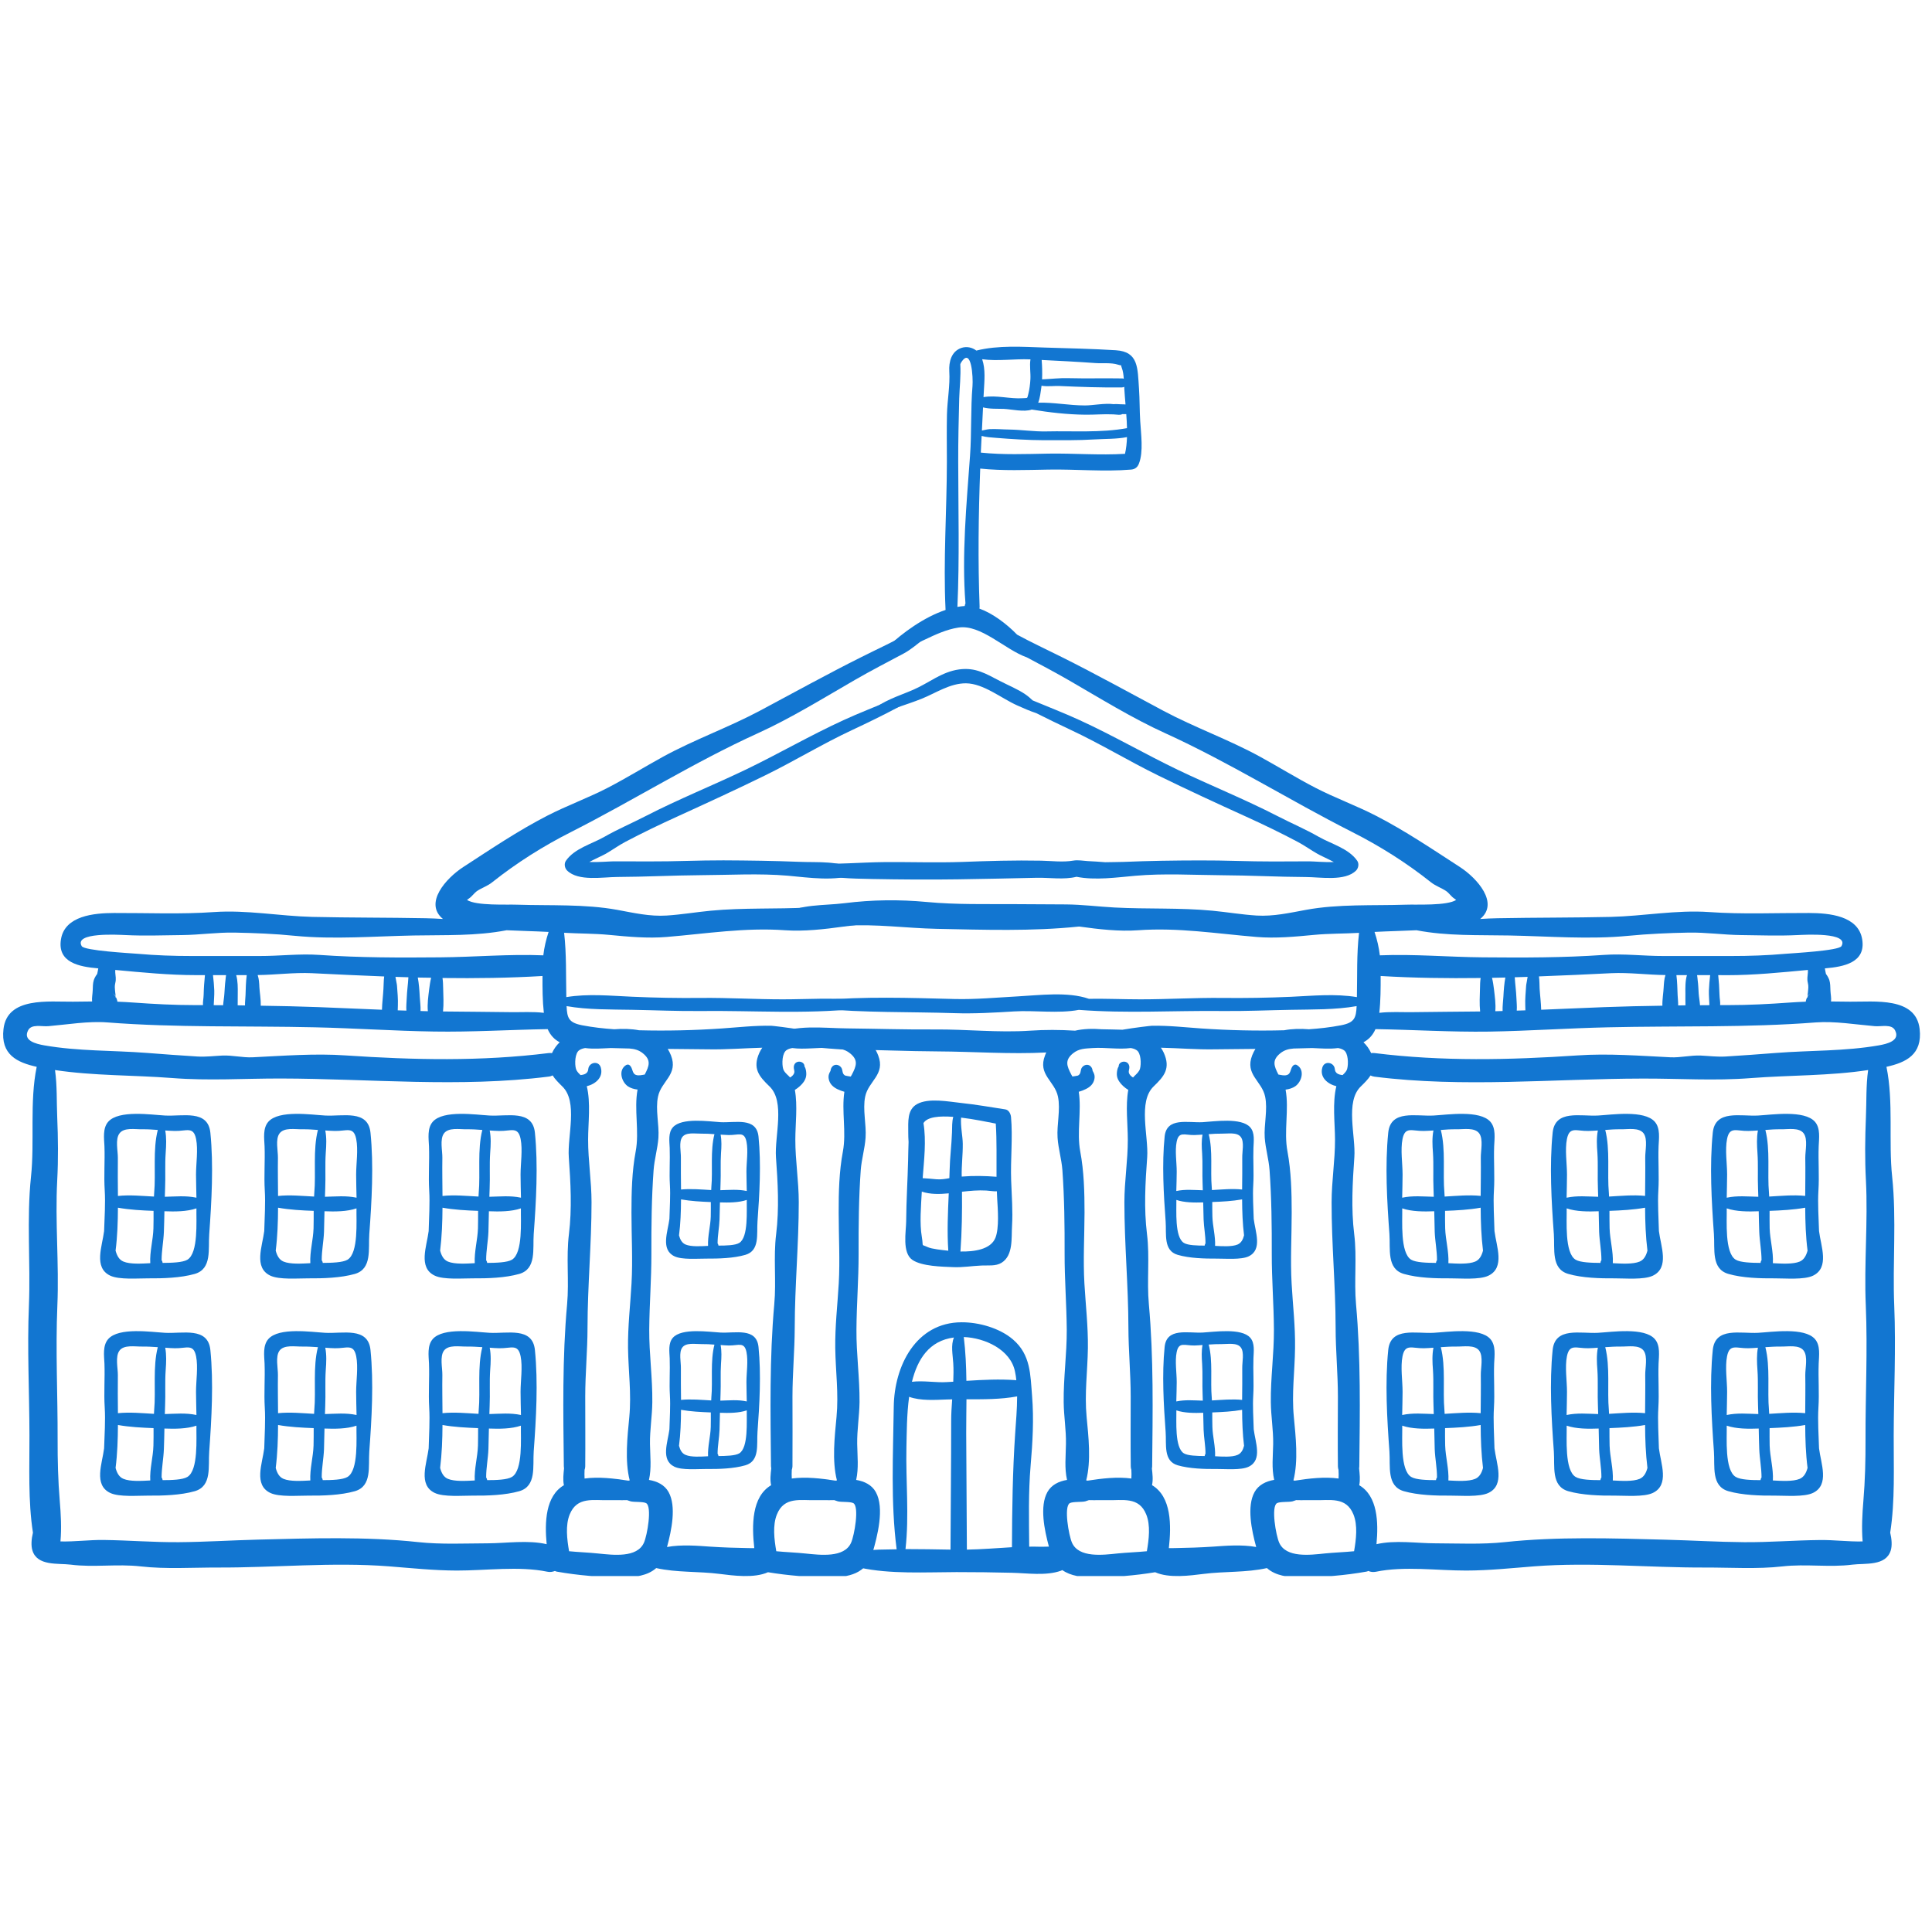 <svg version="1.2" preserveAspectRatio="xMidYMid meet" height="150" viewBox="0 0 112.5 112.5" zoomAndPan="magnify" width="150" xmlns:xlink="http://www.w3.org/1999/xlink" xmlns="http://www.w3.org/2000/svg"><defs><clipPath id="09c5e25217"><path d="M 0 35 L 56 35 L 56 91.773 L 0 91.773 Z M 0 35"></path></clipPath><clipPath id="7904403592"><path d="M 44 20.09 L 112 20.09 L 112 91.773 L 44 91.773 Z M 44 20.09"></path></clipPath></defs><g id="b1b4a17002"><path d="M 6.727 58.012 C 6.727 58.012 6.727 58.016 6.727 58.016 C 6.727 58.02 6.727 58.023 6.727 58.027 C 6.73 58.035 6.738 58.047 6.742 58.055 C 6.738 58.043 6.734 58.027 6.727 58.012 Z M 6.727 58.012" style="stroke:none;fill-rule:nonzero;fill:#1276d1;fill-opacity:1;"></path><g clip-path="url(#09c5e25217)" clip-rule="nonzero"><path d="M 55.07 35.832 C 54.363 35.828 53.641 36.457 53.055 36.793 C 52.129 37.32 51.129 37.773 50.172 38.254 C 48.176 39.25 46.219 40.336 44.246 41.387 C 42.414 42.363 40.441 43.062 38.613 44.062 C 37.539 44.652 36.496 45.297 35.406 45.863 C 34.254 46.461 33.027 46.902 31.871 47.496 C 30.16 48.375 28.562 49.457 26.973 50.488 C 25.965 51.145 24.672 52.594 25.793 53.512 C 25.457 53.492 25.125 53.473 24.793 53.469 C 22.59 53.426 20.383 53.441 18.184 53.391 C 16.285 53.344 14.367 52.977 12.465 53.109 C 10.508 53.246 8.594 53.156 6.637 53.164 C 5.477 53.168 3.777 53.32 3.551 54.691 C 3.324 56.051 4.613 56.293 5.707 56.387 C 5.711 56.387 5.719 56.391 5.723 56.391 C 5.695 56.504 5.688 56.617 5.656 56.727 C 5.656 56.703 5.598 56.805 5.574 56.836 C 5.531 56.906 5.492 56.984 5.465 57.062 C 5.402 57.258 5.406 57.473 5.398 57.672 C 5.391 57.887 5.34 58.105 5.363 58.316 C 4.996 58.32 4.629 58.324 4.25 58.328 C 2.855 58.344 0.418 58.027 0.203 59.922 C 0.031 61.414 0.996 61.867 2.137 62.121 C 1.715 64.164 2.023 66.473 1.805 68.523 C 1.543 70.996 1.785 73.539 1.684 76.023 C 1.578 78.547 1.711 81.047 1.715 83.574 C 1.723 85.434 1.629 87.387 1.918 89.246 C 1.828 89.621 1.801 90.004 1.887 90.281 C 2.168 91.207 3.383 91.016 4.121 91.109 C 5.449 91.281 6.82 91.055 8.191 91.211 C 9.676 91.379 11.203 91.273 12.699 91.277 C 15.992 91.289 19.34 90.953 22.641 91.207 C 23.98 91.312 25.254 91.449 26.598 91.453 C 28.273 91.457 30.23 91.18 31.867 91.52 C 32.027 91.555 32.176 91.531 32.312 91.477 C 32.348 91.496 32.387 91.508 32.422 91.516 C 33.652 91.734 34.961 91.844 36.215 91.848 C 36.977 91.852 37.707 91.754 38.211 91.309 C 39.414 91.578 40.68 91.492 41.898 91.648 C 42.684 91.746 43.91 91.914 44.719 91.551 C 45.879 91.742 47.102 91.844 48.281 91.848 C 49.402 91.855 50.457 91.645 50.809 90.418 C 51.082 89.469 51.52 87.816 50.996 86.879 C 50.766 86.465 50.332 86.254 49.855 86.176 C 50.008 85.484 49.926 84.801 49.914 84.082 C 49.902 83.258 50.039 82.461 50.051 81.645 C 50.062 80.23 49.859 78.84 49.871 77.422 C 49.879 75.941 50 74.492 49.996 73.008 C 49.992 71.375 50.004 69.766 50.121 68.137 C 50.168 67.5 50.359 66.887 50.402 66.25 C 50.457 65.477 50.223 64.617 50.379 63.855 C 50.566 62.945 51.57 62.578 51.137 61.457 C 50.605 60.086 49.219 59.824 47.832 59.934 C 47.434 59.938 47.031 59.957 46.625 59.961 C 45.898 59.836 45.008 59.734 44.914 59.73 C 43.93 59.711 43.008 59.82 42.031 59.887 C 40.434 59.996 38.812 60.035 37.211 59.992 C 36.754 59.906 36.262 59.895 35.766 59.934 C 35.145 59.891 34.539 59.824 33.906 59.703 C 33.117 59.551 33.023 59.281 32.992 58.586 C 34.223 58.805 35.582 58.777 36.805 58.801 C 38.148 58.824 39.488 58.887 40.832 58.871 C 43.871 58.84 46.848 59.055 49.875 58.746 C 50.207 58.711 50.207 58.266 49.875 58.23 C 48.473 58.086 46.996 58.191 45.582 58.191 C 43.996 58.191 42.418 58.094 40.832 58.109 C 39.508 58.125 38.129 58.098 36.805 58.039 C 35.535 57.984 34.242 57.852 32.977 58.062 C 32.949 56.812 32.992 55.559 32.848 54.316 C 33.723 54.367 34.594 54.355 35.465 54.438 C 36.566 54.543 37.711 54.652 38.816 54.559 C 41.141 54.367 43.375 54 45.711 54.168 C 46.797 54.246 48.023 54.109 49.105 53.957 C 49.578 53.891 50.051 53.844 50.527 53.793 C 50.184 53.5 50.016 53.047 50.07 52.621 C 50.047 52.621 50.023 52.621 50 52.625 C 49.023 52.695 48.062 52.793 47.082 52.844 C 45.18 52.945 43.301 52.848 41.379 53.031 C 40.523 53.113 39.672 53.258 38.816 53.312 C 37.836 53.375 36.895 53.156 35.938 52.98 C 34.047 52.637 32.047 52.742 30.125 52.68 C 29.531 52.656 27.723 52.754 27.191 52.402 C 27.219 52.379 27.258 52.355 27.305 52.32 C 27.484 52.203 27.609 52 27.785 51.879 C 28.07 51.691 28.383 51.598 28.66 51.375 C 30.086 50.242 31.621 49.273 33.258 48.445 C 36.922 46.586 40.398 44.391 44.133 42.695 C 46.062 41.82 47.941 40.652 49.77 39.598 C 50.715 39.051 51.68 38.555 52.633 38.047 C 53.434 37.621 54.281 36.629 55.148 36.391 C 55.457 36.309 55.395 35.836 55.07 35.832 Z M 45.719 61.227 C 45.801 61.117 45.953 61.059 46.133 61.027 C 46.852 61.125 47.637 60.98 48.348 61.027 C 48.785 61.059 49.148 61.047 49.5 61.336 C 49.996 61.738 49.863 62.074 49.605 62.574 C 49.582 62.617 49.562 62.652 49.539 62.688 C 49.438 62.676 49.336 62.656 49.227 62.633 C 49.211 62.625 49.195 62.617 49.176 62.605 C 49.02 62.492 49.09 62.305 48.98 62.156 C 48.836 61.965 48.562 61.938 48.426 62.156 C 48.387 62.219 48.367 62.289 48.359 62.359 C 48.277 62.5 48.219 62.633 48.258 62.832 C 48.312 63.117 48.508 63.297 48.762 63.422 C 48.887 63.48 49.023 63.535 49.168 63.574 C 48.996 64.695 49.293 65.918 49.082 67.047 C 48.863 68.207 48.832 69.43 48.836 70.605 C 48.836 71.977 48.918 73.375 48.84 74.742 C 48.766 76.004 48.621 77.23 48.637 78.5 C 48.656 79.859 48.84 81.141 48.711 82.504 C 48.602 83.652 48.441 85.062 48.734 86.203 C 48.707 86.207 48.68 86.215 48.656 86.219 C 47.809 86.086 46.914 85.984 46.105 86.094 C 46.094 85.926 46.098 85.758 46.105 85.59 C 46.129 85.527 46.141 85.461 46.145 85.383 C 46.156 84.031 46.145 82.68 46.145 81.332 C 46.145 79.98 46.273 78.645 46.277 77.305 C 46.281 74.867 46.512 72.438 46.512 70.008 C 46.512 68.777 46.309 67.57 46.312 66.355 C 46.312 65.465 46.453 64.387 46.285 63.465 C 46.5 63.336 46.695 63.152 46.801 62.996 C 46.953 62.77 46.977 62.57 46.926 62.305 C 46.91 62.223 46.883 62.152 46.844 62.094 C 46.852 61.77 46.277 61.684 46.223 62.109 C 46.207 62.23 46.277 62.344 46.25 62.465 C 46.242 62.496 46.227 62.527 46.207 62.559 C 46.191 62.578 46.18 62.602 46.16 62.621 C 46.117 62.668 46.066 62.707 46.008 62.742 C 45.891 62.605 45.746 62.516 45.641 62.332 C 45.535 62.156 45.508 61.492 45.719 61.227 Z M 47.527 87.355 C 47.859 87.348 48.219 87.363 48.574 87.352 C 48.645 87.379 48.715 87.402 48.785 87.422 C 48.977 87.477 49.531 87.43 49.695 87.531 C 50.043 87.742 49.75 89.406 49.559 89.832 C 49.164 90.727 47.758 90.547 46.906 90.461 C 46.355 90.402 45.762 90.383 45.203 90.328 C 45.082 89.629 44.984 88.82 45.238 88.188 C 45.664 87.129 46.617 87.379 47.527 87.355 Z M 37.848 84.082 C 37.836 83.258 37.977 82.461 37.984 81.645 C 38 80.227 37.797 78.84 37.805 77.422 C 37.816 75.941 37.934 74.492 37.93 73.008 C 37.926 71.375 37.941 69.762 38.059 68.137 C 38.105 67.5 38.293 66.887 38.34 66.25 C 38.391 65.477 38.156 64.617 38.316 63.855 C 38.504 62.945 39.508 62.574 39.07 61.453 C 39.016 61.316 38.953 61.195 38.883 61.078 C 39.672 61.086 40.465 61.09 41.254 61.102 C 42.301 61.121 43.34 61.035 44.387 61.008 C 44.324 61.102 44.266 61.195 44.219 61.301 C 43.805 62.219 44.203 62.68 44.809 63.262 C 45.734 64.152 45.098 66.156 45.184 67.383 C 45.293 68.863 45.379 70.379 45.195 71.863 C 45.027 73.223 45.211 74.582 45.086 75.941 C 44.805 79.07 44.863 82.238 44.895 85.383 C 44.898 85.426 44.902 85.465 44.91 85.504 C 44.875 85.832 44.832 86.16 44.902 86.484 C 43.766 87.156 43.773 88.82 43.922 90.148 C 43.812 90.148 43.699 90.148 43.582 90.145 C 42.816 90.133 42.094 90.109 41.332 90.059 C 40.66 90.012 39.676 89.926 38.84 90.082 C 39.102 89.117 39.398 87.715 38.93 86.879 C 38.699 86.465 38.27 86.254 37.789 86.176 C 37.945 85.484 37.859 84.801 37.848 84.082 Z M 33.652 61.227 C 33.738 61.117 33.891 61.059 34.07 61.027 C 34.555 61.094 35.07 61.047 35.57 61.027 C 35.934 61.039 36.297 61.047 36.656 61.055 C 36.934 61.078 37.188 61.133 37.438 61.336 C 37.93 61.738 37.801 62.07 37.543 62.57 C 37.371 62.598 37.195 62.648 37.035 62.594 C 36.781 62.504 36.867 62.172 36.645 62.016 C 36.594 61.98 36.516 61.984 36.461 62.016 C 35.988 62.301 36.184 62.992 36.559 63.254 C 36.707 63.355 36.91 63.422 37.125 63.445 C 36.91 64.602 37.238 65.875 37.016 67.047 C 36.797 68.203 36.77 69.43 36.77 70.605 C 36.77 71.977 36.852 73.375 36.773 74.742 C 36.703 76 36.555 77.23 36.57 78.5 C 36.59 79.855 36.773 81.141 36.645 82.504 C 36.535 83.648 36.375 85.062 36.668 86.203 C 36.641 86.207 36.613 86.211 36.59 86.219 C 35.742 86.086 34.848 85.984 34.039 86.094 C 34.027 85.926 34.035 85.758 34.039 85.59 C 34.062 85.527 34.078 85.461 34.078 85.383 C 34.09 84.031 34.078 82.68 34.078 81.328 C 34.078 79.98 34.211 78.645 34.211 77.301 C 34.215 74.867 34.445 72.438 34.445 70.004 C 34.445 68.777 34.242 67.57 34.246 66.355 C 34.246 65.395 34.406 64.215 34.168 63.25 C 34.676 63.125 35.148 62.734 34.984 62.16 C 34.863 61.738 34.289 61.852 34.254 62.258 C 34.234 62.504 34.039 62.578 33.805 62.602 C 33.723 62.523 33.641 62.445 33.574 62.328 C 33.469 62.156 33.445 61.492 33.652 61.227 Z M 35.461 87.355 C 35.793 87.348 36.152 87.363 36.512 87.352 C 36.582 87.379 36.648 87.402 36.719 87.422 C 36.914 87.477 37.465 87.43 37.629 87.531 C 37.977 87.742 37.688 89.406 37.496 89.832 C 37.098 90.727 35.695 90.547 34.84 90.461 C 34.289 90.402 33.695 90.383 33.137 90.328 C 33.016 89.629 32.918 88.82 33.172 88.188 C 33.602 87.129 34.551 87.379 35.461 87.355 Z M 33.121 67.383 C 33.227 68.863 33.312 70.379 33.129 71.863 C 32.961 73.223 33.145 74.582 33.023 75.941 C 32.738 79.07 32.797 82.238 32.832 85.383 C 32.832 85.426 32.836 85.465 32.844 85.504 C 32.812 85.832 32.77 86.16 32.836 86.484 C 31.762 87.117 31.711 88.633 31.832 89.918 C 30.75 89.664 29.473 89.863 28.406 89.867 C 27.059 89.871 25.691 89.941 24.352 89.797 C 21.285 89.465 18.094 89.574 15.008 89.652 C 13.48 89.691 11.953 89.789 10.418 89.801 C 8.949 89.812 7.504 89.691 6.035 89.672 C 5.156 89.664 4.387 89.777 3.52 89.758 C 3.59 88.984 3.543 88.148 3.48 87.398 C 3.379 86.203 3.352 85.031 3.355 83.82 C 3.363 81.215 3.23 78.629 3.34 76.023 C 3.445 73.594 3.203 71.152 3.332 68.727 C 3.398 67.492 3.383 66.285 3.332 65.051 C 3.293 64.156 3.332 63.211 3.203 62.309 C 5.449 62.648 7.758 62.598 10.02 62.773 C 12.148 62.941 14.23 62.797 16.352 62.801 C 21.57 62.812 26.75 63.344 31.945 62.691 C 32.031 62.684 32.109 62.656 32.18 62.621 C 32.316 62.84 32.516 63.039 32.742 63.262 C 33.668 64.152 33.031 66.156 33.121 67.383 Z M 32.59 60.691 C 32.41 60.863 32.262 61.066 32.152 61.301 C 32.152 61.309 32.148 61.316 32.145 61.324 C 32.082 61.316 32.02 61.312 31.945 61.32 C 28.008 61.812 24.082 61.723 20.133 61.457 C 18.34 61.332 16.492 61.48 14.711 61.566 C 14.121 61.594 13.535 61.438 12.941 61.465 C 12.449 61.488 11.988 61.551 11.488 61.52 C 10.512 61.461 9.535 61.387 8.562 61.312 C 6.547 61.156 4.574 61.219 2.578 60.871 C 2.117 60.789 1.309 60.605 1.641 59.988 C 1.84 59.617 2.422 59.785 2.812 59.754 C 3.914 59.66 5.148 59.449 6.246 59.535 C 10.262 59.848 14.309 59.727 18.336 59.82 C 20.648 59.871 22.949 60.031 25.27 60.066 C 27.48 60.102 29.688 59.961 31.891 59.926 C 32.055 60.297 32.293 60.535 32.59 60.691 Z M 6.711 57.801 C 6.684 57.504 6.668 57.438 6.715 57.23 C 6.77 57 6.727 56.855 6.711 56.629 C 6.707 56.574 6.707 56.527 6.711 56.48 C 8.281 56.625 9.828 56.781 11.43 56.781 C 11.598 56.781 11.766 56.781 11.934 56.781 C 11.895 57.156 11.867 57.531 11.859 57.91 C 11.855 58.137 11.805 58.336 11.82 58.527 C 11.66 58.527 11.5 58.527 11.34 58.527 C 10.137 58.527 8.969 58.465 7.777 58.379 C 7.457 58.355 7.145 58.34 6.836 58.328 C 6.824 58.234 6.793 58.141 6.742 58.055 C 6.754 58.113 6.715 58.113 6.727 58.027 C 6.676 57.949 6.617 57.875 6.535 57.82 C 6.648 57.895 6.699 57.961 6.727 58.012 C 6.734 57.941 6.719 57.867 6.711 57.801 Z M 12.477 57.684 C 12.465 57.379 12.438 57.082 12.402 56.781 C 12.656 56.781 12.91 56.781 13.164 56.781 C 13.145 56.875 13.141 56.984 13.129 57.078 C 13.094 57.336 13.086 57.594 13.066 57.855 C 13.055 58.07 13.008 58.305 12.992 58.535 C 12.812 58.535 12.629 58.531 12.445 58.531 C 12.453 58.25 12.484 57.969 12.477 57.684 Z M 13.754 56.781 L 14.367 56.781 C 14.316 57.168 14.309 57.574 14.297 57.953 C 14.289 58.133 14.262 58.344 14.266 58.547 C 14.125 58.547 13.98 58.543 13.84 58.539 C 13.844 58.312 13.844 58.078 13.844 57.855 C 13.848 57.52 13.852 57.125 13.754 56.781 Z M 15.004 56.777 C 16.051 56.766 17.109 56.621 18.152 56.668 C 19.559 56.738 20.965 56.805 22.371 56.859 C 22.336 57.102 22.344 57.367 22.328 57.574 C 22.309 57.969 22.25 58.391 22.242 58.797 C 21.016 58.75 19.789 58.691 18.559 58.645 C 17.434 58.602 16.309 58.578 15.184 58.562 C 15.195 58.195 15.121 57.793 15.105 57.504 C 15.094 57.262 15.082 57.004 15.004 56.777 Z M 23.664 58.848 C 23.496 58.844 23.328 58.836 23.16 58.832 C 23.164 58.734 23.164 58.641 23.168 58.562 C 23.184 58.18 23.145 57.777 23.117 57.391 C 23.109 57.285 23.055 57.07 23.027 56.883 C 23.281 56.891 23.531 56.898 23.781 56.906 C 23.758 57.309 23.699 57.711 23.684 58.117 C 23.676 58.34 23.645 58.602 23.664 58.848 Z M 24.914 58.883 C 24.773 58.879 24.629 58.875 24.488 58.871 C 24.5 58.586 24.453 58.277 24.441 58.027 C 24.422 57.645 24.395 57.285 24.328 56.922 C 24.586 56.926 24.848 56.93 25.105 56.934 C 25.047 57.168 25.016 57.414 24.988 57.621 C 24.938 58.035 24.875 58.465 24.914 58.883 Z M 25.805 57.547 C 25.801 57.352 25.797 57.145 25.766 56.949 C 27.707 56.973 29.648 56.949 31.59 56.832 C 31.586 57.539 31.59 58.285 31.668 58.977 C 31.039 58.902 30.371 58.945 29.766 58.938 C 28.441 58.918 27.121 58.914 25.797 58.898 C 25.844 58.453 25.816 57.988 25.805 57.547 Z M 29.5 54.168 C 30.316 54.207 31.133 54.223 31.945 54.266 C 31.797 54.711 31.691 55.164 31.637 55.629 C 29.645 55.547 27.625 55.73 25.633 55.746 C 23.277 55.766 20.949 55.77 18.602 55.605 C 17.434 55.523 16.285 55.672 15.113 55.668 C 13.801 55.664 12.488 55.672 11.18 55.668 C 10.113 55.668 9.074 55.633 8.016 55.539 C 7.594 55.504 4.91 55.359 4.758 55.094 C 4.277 54.266 6.922 54.434 7.312 54.449 C 8.398 54.504 9.52 54.461 10.609 54.449 C 11.637 54.438 12.637 54.285 13.668 54.305 C 14.828 54.328 16.012 54.375 17.164 54.492 C 19.441 54.715 21.812 54.516 24.098 54.473 C 25.945 54.438 27.715 54.512 29.5 54.168 Z M 29.5 54.168" style="stroke:none;fill-rule:nonzero;fill:#1276d1;fill-opacity:1;"></path></g><path d="M 12.25 65.961 C 12.113 64.594 10.629 65.016 9.605 64.957 C 8.82 64.914 6.914 64.621 6.301 65.32 C 5.969 65.699 6.062 66.297 6.082 66.75 C 6.113 67.617 6.043 68.453 6.098 69.316 C 6.145 70.082 6.086 70.887 6.062 71.684 C 5.953 72.57 5.441 73.809 6.41 74.277 C 6.934 74.531 8.047 74.434 8.629 74.438 C 9.48 74.445 10.52 74.414 11.34 74.18 C 12.355 73.887 12.117 72.73 12.184 71.859 C 12.32 69.961 12.441 67.859 12.25 65.961 Z M 8.934 71.523 C 8.918 72.195 8.711 72.887 8.75 73.555 C 8.242 73.582 7.578 73.625 7.188 73.461 C 6.934 73.355 6.809 73.117 6.73 72.824 C 6.836 72 6.863 71.164 6.867 70.324 C 7.539 70.445 8.262 70.484 8.941 70.508 C 8.941 70.844 8.945 71.184 8.934 71.523 Z M 8.977 69.473 C 8.973 69.539 8.969 69.609 8.965 69.676 C 8.281 69.641 7.555 69.566 6.867 69.641 C 6.863 68.898 6.852 68.156 6.863 67.422 C 6.867 67.016 6.703 66.344 6.953 66.004 C 7.215 65.637 7.852 65.766 8.289 65.758 C 8.594 65.754 8.891 65.773 9.188 65.797 C 8.891 66.953 9.082 68.312 8.977 69.473 Z M 10.914 73.352 C 10.633 73.52 9.98 73.535 9.469 73.539 C 9.465 73.48 9.445 73.426 9.41 73.383 C 9.41 72.832 9.523 72.266 9.543 71.727 C 9.559 71.328 9.566 70.93 9.574 70.531 C 10.168 70.555 10.887 70.555 11.438 70.363 C 11.422 71.086 11.562 72.957 10.914 73.352 Z M 11.414 68.395 C 11.414 68.844 11.434 69.293 11.438 69.742 C 10.82 69.609 10.215 69.676 9.598 69.688 C 9.605 69.531 9.605 69.375 9.613 69.215 C 9.645 68.516 9.598 67.828 9.648 67.129 C 9.68 66.676 9.699 66.25 9.621 65.828 C 9.805 65.84 9.992 65.852 10.18 65.855 C 10.863 65.871 11.266 65.57 11.418 66.324 C 11.543 66.949 11.414 67.758 11.414 68.395 Z M 11.414 68.395" style="stroke:none;fill-rule:nonzero;fill:#1276d1;fill-opacity:1;"></path><path d="M 21.574 65.961 C 21.438 64.594 19.953 65.016 18.93 64.957 C 18.145 64.914 16.238 64.621 15.625 65.32 C 15.293 65.699 15.387 66.297 15.406 66.75 C 15.438 67.617 15.367 68.453 15.418 69.316 C 15.465 70.082 15.406 70.887 15.387 71.684 C 15.277 72.57 14.762 73.809 15.734 74.277 C 16.258 74.531 17.371 74.434 17.949 74.438 C 18.805 74.445 19.844 74.414 20.664 74.18 C 21.676 73.887 21.441 72.73 21.504 71.859 C 21.645 69.961 21.766 67.859 21.574 65.961 Z M 18.258 71.523 C 18.238 72.195 18.035 72.887 18.07 73.555 C 17.566 73.582 16.898 73.625 16.508 73.461 C 16.258 73.355 16.133 73.117 16.055 72.824 C 16.16 72 16.188 71.164 16.191 70.324 C 16.863 70.445 17.582 70.484 18.266 70.508 C 18.262 70.844 18.27 71.184 18.258 71.523 Z M 18.301 69.473 C 18.293 69.539 18.293 69.609 18.289 69.676 C 17.602 69.641 16.879 69.566 16.191 69.641 C 16.188 68.898 16.172 68.156 16.184 67.422 C 16.191 67.016 16.027 66.344 16.273 66.004 C 16.539 65.637 17.172 65.766 17.613 65.758 C 17.918 65.754 18.215 65.773 18.512 65.797 C 18.215 66.953 18.406 68.312 18.301 69.473 Z M 20.238 73.352 C 19.957 73.52 19.301 73.535 18.793 73.539 C 18.789 73.48 18.766 73.426 18.734 73.383 C 18.73 72.832 18.848 72.266 18.867 71.727 C 18.879 71.328 18.887 70.93 18.895 70.531 C 19.492 70.555 20.211 70.555 20.758 70.363 C 20.742 71.086 20.887 72.957 20.238 73.352 Z M 20.738 68.395 C 20.738 68.844 20.754 69.293 20.762 69.742 C 20.145 69.609 19.539 69.676 18.922 69.688 C 18.926 69.531 18.93 69.375 18.938 69.215 C 18.969 68.516 18.922 67.828 18.969 67.129 C 19.004 66.676 19.023 66.25 18.941 65.828 C 19.129 65.84 19.312 65.852 19.5 65.855 C 20.188 65.871 20.59 65.57 20.742 66.324 C 20.867 66.949 20.738 67.758 20.738 68.395 Z M 20.738 68.395" style="stroke:none;fill-rule:nonzero;fill:#1276d1;fill-opacity:1;"></path><path d="M 31.148 65.961 C 31.012 64.594 29.527 65.016 28.504 64.957 C 27.719 64.914 25.812 64.621 25.199 65.32 C 24.867 65.699 24.961 66.297 24.98 66.75 C 25.012 67.617 24.941 68.453 24.992 69.316 C 25.039 70.082 24.98 70.887 24.961 71.684 C 24.852 72.57 24.336 73.809 25.309 74.277 C 25.832 74.531 26.945 74.434 27.523 74.438 C 28.379 74.445 29.418 74.414 30.238 74.18 C 31.25 73.887 31.016 72.73 31.078 71.859 C 31.219 69.961 31.34 67.859 31.148 65.961 Z M 27.832 71.523 C 27.812 72.195 27.609 72.887 27.645 73.555 C 27.141 73.582 26.473 73.625 26.082 73.461 C 25.832 73.355 25.707 73.117 25.629 72.824 C 25.73 72 25.762 71.164 25.766 70.324 C 26.438 70.445 27.156 70.484 27.84 70.508 C 27.836 70.844 27.844 71.184 27.832 71.523 Z M 27.875 69.473 C 27.867 69.539 27.867 69.609 27.863 69.676 C 27.176 69.641 26.453 69.566 25.766 69.641 C 25.762 68.898 25.746 68.156 25.758 67.422 C 25.766 67.016 25.602 66.344 25.848 66.004 C 26.113 65.637 26.746 65.766 27.188 65.758 C 27.492 65.754 27.789 65.773 28.086 65.797 C 27.789 66.953 27.98 68.312 27.875 69.473 Z M 29.812 73.352 C 29.531 73.52 28.875 73.535 28.367 73.539 C 28.363 73.48 28.34 73.426 28.309 73.383 C 28.305 72.832 28.422 72.266 28.441 71.727 C 28.453 71.328 28.461 70.93 28.469 70.531 C 29.066 70.555 29.781 70.555 30.332 70.363 C 30.316 71.086 30.461 72.957 29.812 73.352 Z M 30.312 68.395 C 30.312 68.844 30.328 69.293 30.336 69.742 C 29.719 69.609 29.113 69.676 28.496 69.688 C 28.5 69.531 28.504 69.375 28.512 69.215 C 28.543 68.516 28.496 67.828 28.543 67.129 C 28.578 66.676 28.598 66.25 28.516 65.828 C 28.703 65.84 28.887 65.852 29.074 65.855 C 29.762 65.871 30.164 65.57 30.316 66.324 C 30.441 66.949 30.312 67.758 30.312 68.395 Z M 30.312 68.395" style="stroke:none;fill-rule:nonzero;fill:#1276d1;fill-opacity:1;"></path><path d="M 44.168 66.184 C 44.051 65.035 42.809 65.391 41.949 65.344 C 41.293 65.305 39.695 65.059 39.18 65.645 C 38.902 65.961 38.98 66.461 38.996 66.844 C 39.023 67.57 38.965 68.27 39.008 68.992 C 39.047 69.637 38.996 70.309 38.98 70.977 C 38.887 71.723 38.457 72.762 39.27 73.152 C 39.711 73.367 40.645 73.285 41.129 73.289 C 41.844 73.293 42.715 73.27 43.402 73.07 C 44.254 72.824 44.055 71.855 44.109 71.125 C 44.227 69.535 44.328 67.773 44.168 66.184 Z M 41.387 70.844 C 41.371 71.406 41.203 71.984 41.23 72.547 C 40.805 72.57 40.25 72.605 39.922 72.469 C 39.711 72.379 39.605 72.18 39.539 71.938 C 39.629 71.246 39.652 70.543 39.656 69.84 C 40.219 69.941 40.82 69.973 41.391 69.996 C 41.391 70.277 41.395 70.559 41.387 70.844 Z M 41.422 69.125 C 41.418 69.184 41.418 69.238 41.414 69.297 C 40.84 69.266 40.23 69.207 39.656 69.266 C 39.652 68.645 39.641 68.023 39.648 67.406 C 39.656 67.066 39.52 66.504 39.727 66.215 C 39.945 65.91 40.477 66.02 40.848 66.012 C 41.102 66.008 41.352 66.023 41.602 66.043 C 41.352 67.012 41.512 68.156 41.422 69.125 Z M 43.047 72.375 C 42.812 72.52 42.262 72.531 41.836 72.531 C 41.832 72.484 41.816 72.438 41.785 72.402 C 41.785 71.941 41.883 71.465 41.898 71.016 C 41.91 70.68 41.914 70.348 41.922 70.016 C 42.422 70.031 43.023 70.031 43.484 69.871 C 43.469 70.477 43.59 72.043 43.047 72.375 Z M 43.465 68.219 C 43.465 68.598 43.48 68.977 43.484 69.352 C 42.969 69.242 42.461 69.293 41.945 69.305 C 41.949 69.176 41.949 69.043 41.957 68.91 C 41.984 68.324 41.945 67.75 41.984 67.16 C 42.012 66.781 42.027 66.426 41.961 66.07 C 42.117 66.082 42.273 66.09 42.43 66.094 C 43.004 66.105 43.344 65.855 43.469 66.488 C 43.574 67.012 43.465 67.688 43.465 68.219 Z M 43.465 68.219" style="stroke:none;fill-rule:nonzero;fill:#1276d1;fill-opacity:1;"></path><path d="M 44.168 78.434 C 44.051 77.289 42.809 77.641 41.949 77.594 C 41.293 77.559 39.695 77.312 39.18 77.898 C 38.902 78.215 38.98 78.715 38.996 79.094 C 39.023 79.82 38.965 80.523 39.008 81.246 C 39.047 81.891 38.996 82.562 38.98 83.23 C 38.887 83.977 38.457 85.012 39.27 85.406 C 39.711 85.621 40.645 85.535 41.129 85.539 C 41.844 85.547 42.715 85.523 43.402 85.324 C 44.254 85.078 44.055 84.109 44.109 83.379 C 44.227 81.789 44.328 80.027 44.168 78.434 Z M 41.387 83.094 C 41.371 83.66 41.203 84.238 41.23 84.797 C 40.805 84.82 40.25 84.859 39.922 84.719 C 39.711 84.633 39.605 84.434 39.539 84.188 C 39.629 83.496 39.652 82.797 39.656 82.094 C 40.219 82.195 40.82 82.223 41.391 82.246 C 41.391 82.527 41.395 82.812 41.387 83.094 Z M 41.422 81.375 C 41.418 81.434 41.418 81.492 41.414 81.547 C 40.84 81.516 40.23 81.457 39.656 81.516 C 39.652 80.898 39.641 80.277 39.648 79.656 C 39.656 79.32 39.52 78.754 39.727 78.469 C 39.945 78.164 40.477 78.27 40.848 78.266 C 41.102 78.262 41.352 78.277 41.602 78.297 C 41.352 79.266 41.512 80.406 41.422 81.375 Z M 43.047 84.629 C 42.812 84.77 42.262 84.781 41.836 84.785 C 41.832 84.738 41.816 84.691 41.785 84.652 C 41.785 84.195 41.883 83.719 41.898 83.266 C 41.91 82.934 41.914 82.602 41.922 82.266 C 42.422 82.285 43.023 82.285 43.484 82.125 C 43.469 82.73 43.59 84.297 43.047 84.629 Z M 43.465 80.473 C 43.465 80.848 43.48 81.227 43.484 81.605 C 42.969 81.492 42.461 81.547 41.945 81.559 C 41.949 81.426 41.949 81.297 41.957 81.164 C 41.984 80.574 41.945 80 41.984 79.41 C 42.012 79.035 42.027 78.676 41.961 78.32 C 42.117 78.332 42.273 78.344 42.43 78.348 C 43.004 78.359 43.344 78.109 43.469 78.738 C 43.574 79.262 43.465 79.941 43.465 80.473 Z M 43.465 80.473" style="stroke:none;fill-rule:nonzero;fill:#1276d1;fill-opacity:1;"></path><path d="M 12.25 78.613 C 12.113 77.246 10.629 77.668 9.605 77.609 C 8.82 77.566 6.914 77.273 6.301 77.973 C 5.969 78.352 6.062 78.949 6.082 79.402 C 6.113 80.27 6.043 81.105 6.098 81.965 C 6.145 82.734 6.086 83.535 6.062 84.336 C 5.953 85.223 5.441 86.461 6.41 86.93 C 6.934 87.184 8.047 87.086 8.629 87.09 C 9.48 87.098 10.52 87.066 11.34 86.832 C 12.355 86.539 12.117 85.383 12.184 84.512 C 12.32 82.613 12.441 80.512 12.25 78.613 Z M 8.934 84.172 C 8.918 84.844 8.711 85.535 8.75 86.207 C 8.242 86.234 7.578 86.277 7.188 86.113 C 6.934 86.008 6.809 85.77 6.73 85.477 C 6.836 84.652 6.863 83.816 6.867 82.977 C 7.539 83.098 8.262 83.133 8.941 83.16 C 8.941 83.496 8.945 83.836 8.934 84.172 Z M 8.977 82.121 C 8.973 82.191 8.969 82.262 8.965 82.328 C 8.281 82.289 7.555 82.219 6.867 82.289 C 6.863 81.551 6.852 80.809 6.863 80.07 C 6.867 79.668 6.703 78.996 6.953 78.652 C 7.215 78.289 7.852 78.418 8.289 78.41 C 8.594 78.406 8.891 78.426 9.188 78.445 C 8.891 79.602 9.082 80.965 8.977 82.121 Z M 10.914 86 C 10.633 86.172 9.98 86.188 9.469 86.188 C 9.465 86.133 9.445 86.078 9.41 86.031 C 9.41 85.484 9.523 84.918 9.543 84.379 C 9.559 83.98 9.566 83.582 9.574 83.184 C 10.168 83.207 10.887 83.207 11.438 83.016 C 11.422 83.738 11.562 85.605 10.914 86 Z M 11.414 81.047 C 11.414 81.492 11.434 81.945 11.438 82.395 C 10.82 82.262 10.215 82.324 9.598 82.34 C 9.605 82.184 9.605 82.023 9.613 81.867 C 9.645 81.168 9.598 80.48 9.648 79.777 C 9.68 79.328 9.699 78.902 9.621 78.477 C 9.805 78.492 9.992 78.504 10.18 78.508 C 10.863 78.523 11.266 78.223 11.418 78.977 C 11.543 79.602 11.414 80.41 11.414 81.047 Z M 11.414 81.047" style="stroke:none;fill-rule:nonzero;fill:#1276d1;fill-opacity:1;"></path><path d="M 21.574 78.613 C 21.438 77.246 19.953 77.668 18.93 77.609 C 18.145 77.566 16.238 77.273 15.625 77.973 C 15.293 78.352 15.387 78.949 15.406 79.402 C 15.438 80.27 15.367 81.105 15.418 81.965 C 15.465 82.734 15.406 83.535 15.387 84.336 C 15.277 85.223 14.762 86.461 15.734 86.93 C 16.258 87.184 17.371 87.086 17.949 87.09 C 18.805 87.098 19.844 87.066 20.664 86.832 C 21.676 86.539 21.441 85.383 21.504 84.512 C 21.645 82.613 21.766 80.512 21.574 78.613 Z M 18.258 84.172 C 18.238 84.844 18.035 85.535 18.07 86.207 C 17.566 86.234 16.898 86.277 16.508 86.113 C 16.258 86.008 16.133 85.77 16.055 85.477 C 16.16 84.652 16.188 83.816 16.191 82.977 C 16.863 83.098 17.582 83.133 18.266 83.16 C 18.262 83.496 18.27 83.836 18.258 84.172 Z M 18.301 82.121 C 18.293 82.191 18.293 82.262 18.289 82.328 C 17.602 82.289 16.879 82.219 16.191 82.289 C 16.188 81.551 16.172 80.809 16.184 80.07 C 16.191 79.668 16.027 78.996 16.273 78.652 C 16.539 78.289 17.172 78.418 17.613 78.41 C 17.918 78.406 18.215 78.426 18.512 78.445 C 18.215 79.602 18.406 80.965 18.301 82.121 Z M 20.238 86 C 19.957 86.172 19.301 86.188 18.793 86.188 C 18.789 86.133 18.766 86.078 18.734 86.031 C 18.73 85.484 18.848 84.918 18.867 84.379 C 18.879 83.98 18.887 83.582 18.895 83.184 C 19.492 83.207 20.211 83.207 20.758 83.016 C 20.742 83.738 20.887 85.605 20.238 86 Z M 20.738 81.047 C 20.738 81.492 20.754 81.945 20.762 82.395 C 20.145 82.262 19.539 82.324 18.922 82.34 C 18.926 82.184 18.93 82.023 18.938 81.867 C 18.969 81.168 18.922 80.48 18.969 79.777 C 19.004 79.328 19.023 78.902 18.941 78.477 C 19.129 78.492 19.312 78.504 19.5 78.508 C 20.188 78.523 20.59 78.223 20.742 78.977 C 20.867 79.602 20.738 80.41 20.738 81.047 Z M 20.738 81.047" style="stroke:none;fill-rule:nonzero;fill:#1276d1;fill-opacity:1;"></path><path d="M 31.148 78.613 C 31.012 77.246 29.527 77.668 28.504 77.609 C 27.719 77.566 25.812 77.273 25.199 77.973 C 24.867 78.352 24.961 78.949 24.98 79.402 C 25.012 80.27 24.941 81.105 24.992 81.965 C 25.039 82.734 24.98 83.535 24.961 84.336 C 24.852 85.223 24.336 86.461 25.309 86.93 C 25.832 87.184 26.945 87.086 27.523 87.09 C 28.379 87.098 29.418 87.066 30.238 86.832 C 31.25 86.539 31.016 85.383 31.078 84.512 C 31.219 82.613 31.34 80.512 31.148 78.613 Z M 27.832 84.172 C 27.812 84.844 27.609 85.535 27.645 86.207 C 27.141 86.234 26.473 86.277 26.082 86.113 C 25.832 86.008 25.707 85.77 25.629 85.477 C 25.73 84.652 25.762 83.816 25.766 82.977 C 26.438 83.098 27.156 83.133 27.84 83.16 C 27.836 83.496 27.844 83.836 27.832 84.172 Z M 27.875 82.121 C 27.867 82.191 27.867 82.262 27.863 82.328 C 27.176 82.289 26.453 82.219 25.766 82.289 C 25.762 81.551 25.746 80.809 25.758 80.07 C 25.766 79.668 25.602 78.996 25.848 78.652 C 26.113 78.289 26.746 78.418 27.188 78.41 C 27.492 78.406 27.789 78.426 28.086 78.445 C 27.789 79.602 27.98 80.965 27.875 82.121 Z M 29.812 86 C 29.531 86.172 28.875 86.188 28.367 86.188 C 28.363 86.133 28.34 86.078 28.309 86.031 C 28.305 85.484 28.422 84.918 28.441 84.379 C 28.453 83.98 28.461 83.582 28.469 83.184 C 29.066 83.207 29.781 83.207 30.332 83.016 C 30.316 83.738 30.461 85.605 29.812 86 Z M 30.312 81.047 C 30.312 81.492 30.328 81.945 30.336 82.395 C 29.719 82.262 29.113 82.324 28.496 82.34 C 28.5 82.184 28.504 82.023 28.512 81.867 C 28.543 81.168 28.496 80.48 28.543 79.777 C 28.578 79.328 28.598 78.902 28.516 78.477 C 28.703 78.492 28.887 78.504 29.074 78.508 C 29.762 78.523 30.164 78.223 30.316 78.977 C 30.441 79.602 30.312 80.41 30.312 81.047 Z M 30.312 81.047" style="stroke:none;fill-rule:nonzero;fill:#1276d1;fill-opacity:1;"></path><path d="M 54.652 39.41 C 52.961 40.457 50.918 41.105 49.109 41.938 C 47.16 42.832 45.324 43.902 43.406 44.824 C 41.48 45.746 39.504 46.539 37.605 47.516 C 36.797 47.934 35.988 48.273 35.195 48.727 C 34.465 49.145 33.445 49.402 32.949 50.129 C 32.836 50.297 32.883 50.555 33.023 50.691 C 33.676 51.336 35.105 51.07 35.938 51.066 C 37.57 51.059 39.195 50.973 40.824 50.961 C 42.5 50.953 44.207 50.848 45.875 50.992 C 47.133 51.105 48.617 51.336 49.828 50.91 C 49.934 50.871 49.969 50.723 49.859 50.664 C 48.863 50.102 47.656 50.23 46.539 50.184 C 45.07 50.125 43.605 50.105 42.125 50.098 C 40.691 50.094 39.27 50.168 37.84 50.16 C 37.137 50.16 36.434 50.16 35.73 50.156 C 35.488 50.156 34.832 50.219 34.316 50.191 C 34.672 50.004 35.086 49.82 35.273 49.715 C 35.656 49.496 36.023 49.227 36.41 49.023 C 37.387 48.508 38.422 48.008 39.43 47.551 C 41.148 46.766 42.863 45.98 44.559 45.148 C 46.27 44.309 47.91 43.305 49.648 42.496 C 51.434 41.66 53.172 40.781 54.816 39.695 C 54.996 39.578 54.836 39.297 54.652 39.41 Z M 54.652 39.41" style="stroke:none;fill-rule:nonzero;fill:#1276d1;fill-opacity:1;"></path><path d="M 105.258 58.016 C 105.258 58.016 105.258 58.012 105.258 58.012 C 105.25 58.027 105.242 58.043 105.242 58.055 C 105.246 58.047 105.254 58.035 105.258 58.027 C 105.258 58.023 105.258 58.02 105.258 58.016 Z M 105.258 58.016" style="stroke:none;fill-rule:nonzero;fill:#1276d1;fill-opacity:1;"></path><g clip-path="url(#7904403592)" clip-rule="nonzero"><path d="M 111.781 59.922 C 111.566 58.027 109.129 58.344 107.734 58.328 C 107.355 58.324 106.984 58.32 106.621 58.316 C 106.645 58.105 106.594 57.887 106.586 57.672 C 106.578 57.473 106.582 57.258 106.52 57.062 C 106.492 56.984 106.453 56.906 106.41 56.836 C 106.387 56.805 106.328 56.703 106.328 56.727 C 106.297 56.617 106.285 56.504 106.262 56.391 C 106.266 56.391 106.273 56.387 106.277 56.387 C 107.371 56.293 108.66 56.051 108.434 54.691 C 108.207 53.32 106.508 53.168 105.348 53.164 C 103.391 53.156 101.477 53.246 99.52 53.109 C 97.617 52.977 95.699 53.344 93.801 53.391 C 91.602 53.441 89.395 53.426 87.191 53.469 C 86.859 53.473 86.523 53.492 86.191 53.512 C 87.312 52.594 86.02 51.145 85.012 50.488 C 83.418 49.457 81.824 48.375 80.113 47.496 C 78.957 46.902 77.73 46.461 76.578 45.863 C 75.488 45.297 74.445 44.652 73.371 44.062 C 71.543 43.062 69.57 42.363 67.738 41.387 C 65.766 40.336 63.809 39.25 61.812 38.254 C 60.957 37.824 60.066 37.414 59.227 36.957 C 58.605 36.316 57.793 35.711 57.031 35.438 C 57.039 35.406 57.043 35.375 57.043 35.344 C 56.941 32.672 56.977 29.973 57.078 27.285 C 58.398 27.422 59.73 27.367 61.055 27.344 C 62.641 27.316 64.289 27.477 65.863 27.344 C 66.094 27.324 66.238 27.207 66.32 26.996 C 66.59 26.305 66.438 25.273 66.395 24.527 C 66.355 23.898 66.367 23.266 66.324 22.637 C 66.238 21.43 66.305 20.48 64.977 20.395 C 63.598 20.309 62.219 20.281 60.84 20.238 C 59.531 20.195 58.137 20.094 56.852 20.414 C 56.609 20.227 56.285 20.156 55.973 20.262 C 55.391 20.465 55.246 21.078 55.277 21.621 C 55.328 22.445 55.16 23.312 55.141 24.141 C 55.121 25.055 55.137 25.969 55.137 26.883 C 55.133 29.75 54.922 32.629 55.059 35.496 C 55.059 35.504 55.062 35.508 55.062 35.516 C 53.801 35.938 52.551 36.852 51.68 37.672 C 51.539 37.801 51.691 37.984 51.848 37.961 C 53.277 37.746 54.395 36.762 55.809 36.543 C 57.113 36.34 58.523 37.832 59.789 38.277 C 60.598 38.707 61.414 39.137 62.215 39.598 C 64.043 40.652 65.922 41.82 67.852 42.695 C 71.586 44.395 75.062 46.586 78.73 48.445 C 80.367 49.273 81.898 50.242 83.324 51.375 C 83.602 51.594 83.914 51.691 84.199 51.879 C 84.379 52 84.5 52.203 84.68 52.32 C 84.73 52.355 84.766 52.379 84.793 52.402 C 84.266 52.754 82.453 52.656 81.859 52.68 C 79.938 52.742 77.938 52.633 76.051 52.98 C 75.094 53.156 74.148 53.371 73.172 53.312 C 72.312 53.258 71.461 53.113 70.605 53.031 C 68.684 52.848 66.805 52.945 64.902 52.844 C 63.945 52.793 63.031 52.672 62.066 52.664 C 61.098 52.656 60.094 52.652 59.148 52.648 C 57.445 52.637 55.668 52.684 53.973 52.523 C 52.344 52.371 50.785 52.391 49.16 52.594 C 47.973 52.742 46.598 52.633 45.57 53.258 C 45.398 53.359 45.426 53.637 45.625 53.688 C 46.801 53.98 48.008 53.984 49.211 53.906 C 51.027 53.793 52.75 54.047 54.559 54.086 C 57.293 54.141 60.086 54.238 62.824 53.953 C 62.84 53.953 62.859 53.957 62.879 53.957 C 63.961 54.109 65.188 54.25 66.277 54.168 C 68.609 54 70.844 54.367 73.172 54.559 C 74.277 54.652 75.418 54.543 76.52 54.438 C 77.391 54.355 78.262 54.371 79.137 54.32 C 78.992 55.559 79.039 56.812 79.012 58.062 C 77.746 57.852 76.453 57.984 75.18 58.043 C 73.855 58.102 72.477 58.125 71.156 58.109 C 69.566 58.094 67.992 58.191 66.402 58.191 C 65.418 58.191 64.402 58.145 63.406 58.16 C 62.172 57.73 60.527 57.953 59.25 58.02 C 58.039 58.086 56.793 58.203 55.582 58.172 C 52.992 58.105 50.273 58.012 47.699 58.25 C 47.391 58.277 47.391 58.699 47.699 58.73 C 50.324 58.98 52.938 58.91 55.582 58.996 C 56.723 59.035 57.902 58.965 59.047 58.895 C 60.219 58.82 61.621 59.031 62.82 58.805 C 65.602 59.02 68.355 58.84 71.156 58.871 C 72.496 58.887 73.84 58.824 75.18 58.801 C 76.402 58.777 77.762 58.805 78.996 58.586 C 78.965 59.281 78.867 59.551 78.082 59.703 C 77.445 59.824 76.844 59.891 76.219 59.934 C 75.723 59.895 75.23 59.906 74.777 59.992 C 73.176 60.035 71.551 59.996 69.953 59.887 C 68.98 59.82 68.059 59.711 67.074 59.73 C 66.977 59.734 66.09 59.836 65.359 59.961 C 64.957 59.957 64.551 59.934 64.152 59.934 C 63.617 59.891 63.086 59.906 62.602 60.016 C 61.723 59.961 60.836 59.957 59.984 60.016 C 58.129 60.141 56.277 59.93 54.43 59.945 C 52.719 59.957 51.031 59.902 49.32 59.883 C 47.926 59.871 46.312 59.629 45.02 60.277 C 44.914 60.328 44.914 60.504 45.02 60.555 C 45.645 60.867 46.305 60.93 47 60.961 C 47.785 60.992 48.531 61.105 49.32 61.113 C 51.09 61.133 52.844 61.215 54.613 61.223 C 56.695 61.234 58.824 61.395 60.926 61.285 C 60.898 61.34 60.871 61.395 60.852 61.457 C 60.414 62.578 61.418 62.945 61.605 63.855 C 61.762 64.617 61.531 65.477 61.582 66.25 C 61.625 66.887 61.816 67.5 61.863 68.137 C 61.98 69.766 61.996 71.375 61.992 73.008 C 61.988 74.492 62.105 75.941 62.117 77.422 C 62.125 78.84 61.922 80.23 61.938 81.645 C 61.945 82.461 62.086 83.258 62.07 84.082 C 62.062 84.801 61.977 85.484 62.133 86.176 C 61.652 86.254 61.223 86.465 60.992 86.879 C 60.527 87.707 60.816 89.094 61.078 90.059 C 60.875 90.062 60.684 90.07 60.535 90.066 C 60.332 90.059 60.133 90.059 59.93 90.062 C 59.918 88.488 59.879 86.914 60.012 85.348 C 60.129 84.008 60.207 82.637 60.098 81.293 C 59.996 80.047 60.023 78.887 58.984 77.996 C 58.207 77.332 57.004 76.992 55.992 76.996 C 53.328 77.004 52.07 79.547 52.043 81.922 C 52.008 84.664 51.859 87.477 52.211 90.215 C 52.004 90.219 51.797 90.219 51.59 90.227 C 51.219 90.238 49.926 90.191 49.809 90.766 C 49.805 90.785 49.801 90.805 49.797 90.82 C 49.758 91.012 49.852 91.238 50.059 91.281 C 51.836 91.672 53.887 91.547 55.699 91.543 C 56.77 91.543 57.836 91.555 58.91 91.582 C 59.809 91.602 60.91 91.773 61.773 91.465 C 61.805 91.453 61.832 91.441 61.859 91.426 C 62.348 91.773 63.012 91.852 63.703 91.852 C 64.883 91.844 66.105 91.742 67.266 91.551 C 68.074 91.914 69.301 91.746 70.086 91.648 C 71.309 91.492 72.57 91.578 73.773 91.309 C 74.277 91.758 75.008 91.852 75.77 91.848 C 77.023 91.844 78.332 91.734 79.562 91.516 C 79.598 91.512 79.637 91.496 79.676 91.477 C 79.809 91.535 79.957 91.555 80.117 91.523 C 81.758 91.18 83.711 91.457 85.387 91.453 C 86.73 91.449 88.004 91.312 89.344 91.207 C 92.645 90.953 95.992 91.289 99.285 91.277 C 100.781 91.273 102.309 91.379 103.793 91.211 C 105.168 91.055 106.535 91.281 107.863 91.109 C 108.602 91.016 109.816 91.207 110.098 90.281 C 110.184 90.004 110.156 89.621 110.066 89.246 C 110.355 87.391 110.262 85.434 110.27 83.574 C 110.277 81.051 110.406 78.547 110.301 76.023 C 110.199 73.539 110.441 70.996 110.18 68.523 C 109.961 66.473 110.27 64.164 109.848 62.121 C 110.984 61.867 111.949 61.414 111.781 59.922 Z M 63.781 21.141 C 64.199 21.172 64.699 21.105 65.098 21.234 C 65.188 21.262 65.246 21.273 65.285 21.273 C 65.285 21.309 65.297 21.359 65.328 21.438 C 65.391 21.602 65.422 21.824 65.438 22.055 C 65.406 22.043 65.375 22.035 65.336 22.035 C 64.293 22.016 63.246 22.047 62.203 22.02 C 61.695 22.004 61.184 22.07 60.68 22.09 C 60.688 21.895 60.688 21.699 60.684 21.496 C 60.684 21.387 60.668 21.105 60.656 20.961 C 61.699 21.012 62.738 21.066 63.781 21.141 Z M 60.633 22.582 C 60.637 22.543 60.641 22.504 60.648 22.461 C 60.996 22.523 61.418 22.461 61.695 22.477 C 62.91 22.531 64.117 22.574 65.336 22.559 C 65.387 22.559 65.43 22.543 65.465 22.523 C 65.465 22.562 65.465 22.602 65.469 22.637 C 65.484 22.91 65.512 23.223 65.539 23.551 C 65.488 23.547 65.438 23.543 65.387 23.543 C 65.223 23.547 65.047 23.52 64.887 23.531 C 64.875 23.531 64.867 23.535 64.855 23.535 C 64.305 23.465 63.652 23.609 63.18 23.609 C 62.242 23.609 61.359 23.422 60.453 23.449 C 60.566 23.172 60.594 22.816 60.633 22.582 Z M 59.969 20.926 C 59.98 20.926 59.992 20.926 60.004 20.926 C 59.941 21.297 60.023 21.73 60 22.09 C 59.984 22.359 59.949 22.672 59.879 22.938 C 59.801 23.234 59.859 23.164 59.555 23.188 C 58.82 23.242 58.008 22.992 57.27 23.125 C 57.277 23.016 57.281 22.902 57.289 22.789 C 57.32 22.184 57.395 21.504 57.191 20.918 C 58.086 21.043 59.09 20.887 59.969 20.926 Z M 57.242 23.723 C 57.629 23.824 58.109 23.797 58.453 23.809 C 58.867 23.828 59.648 24.008 60.078 23.848 C 61.098 24.016 62.156 24.137 63.18 24.148 C 63.73 24.156 64.273 24.102 64.828 24.129 C 65.113 24.145 65.223 24.184 65.352 24.113 C 65.43 24.117 65.508 24.117 65.582 24.113 C 65.602 24.383 65.621 24.656 65.625 24.93 C 64.129 25.211 62.438 25.086 60.93 25.121 C 60.203 25.137 59.488 25.023 58.762 25.012 C 58.395 25.008 57.992 24.969 57.633 24.988 C 57.496 24.996 57.336 25.039 57.176 25.07 C 57.199 24.621 57.219 24.172 57.242 23.723 Z M 57.16 25.383 C 57.43 25.461 57.723 25.473 58 25.496 C 58.914 25.57 59.852 25.629 60.77 25.633 C 61.773 25.633 62.766 25.648 63.77 25.586 C 64.355 25.551 65.023 25.57 65.625 25.453 C 65.613 25.801 65.578 26.129 65.508 26.426 C 64.039 26.516 62.523 26.391 61.055 26.414 C 59.742 26.438 58.422 26.492 57.113 26.355 C 57.125 26.031 57.145 25.707 57.16 25.383 Z M 56.629 22.469 C 56.516 23.824 56.582 25.191 56.484 26.551 C 56.281 29.352 55.996 32.332 56.219 35.141 C 56.195 35.188 56.18 35.238 56.176 35.289 C 56.172 35.289 56.168 35.289 56.164 35.289 C 56.027 35.297 55.887 35.316 55.75 35.34 C 55.875 32.539 55.801 29.688 55.797 26.883 C 55.793 25.648 55.824 24.426 55.855 23.199 C 55.875 22.566 55.957 21.875 55.918 21.215 C 55.93 21.176 55.945 21.141 55.965 21.109 C 56.578 20.141 56.668 22.016 56.629 22.469 Z M 55.387 82.742 C 55.387 85.246 55.359 87.727 55.348 90.234 C 54.477 90.219 53.602 90.203 52.727 90.203 C 52.949 88.238 52.738 86.254 52.781 84.273 C 52.801 83.438 52.797 82.363 52.938 81.336 C 53.598 81.578 54.465 81.516 55.121 81.492 C 55.227 81.488 55.336 81.488 55.445 81.484 C 55.414 81.906 55.387 82.324 55.387 82.742 Z M 55.508 79.383 C 55.531 79.738 55.523 80.098 55.508 80.457 C 55.379 80.465 55.25 80.473 55.121 80.48 C 54.512 80.52 53.758 80.379 53.102 80.461 C 53.426 79.148 54.105 78.066 55.547 77.883 C 55.359 78.348 55.477 78.859 55.508 79.383 Z M 59.105 79.875 C 59.141 80.039 59.164 80.203 59.18 80.371 C 59.176 80.371 59.168 80.367 59.16 80.367 C 58.219 80.297 57.238 80.344 56.273 80.406 C 56.262 79.559 56.227 78.715 56.121 77.855 C 57.359 77.902 58.855 78.594 59.105 79.875 Z M 59.113 83.473 C 58.965 85.676 58.934 87.883 58.926 90.094 C 58.051 90.145 57.176 90.219 56.301 90.234 C 56.293 87.969 56.27 85.707 56.262 83.445 C 56.262 82.781 56.273 82.129 56.277 81.48 C 57.266 81.48 58.254 81.492 59.227 81.312 C 59.227 82.043 59.16 82.781 59.113 83.473 Z M 82.48 54.168 C 84.27 54.512 86.039 54.438 87.887 54.473 C 90.168 54.516 92.543 54.715 94.82 54.492 C 95.973 54.379 97.156 54.328 98.316 54.305 C 99.344 54.285 100.348 54.438 101.375 54.449 C 102.465 54.461 103.582 54.504 104.672 54.449 C 105.062 54.434 107.707 54.266 107.227 55.094 C 107.074 55.359 104.387 55.504 103.969 55.539 C 102.91 55.633 101.871 55.668 100.805 55.668 C 99.492 55.672 98.184 55.664 96.871 55.668 C 95.699 55.672 94.551 55.52 93.379 55.605 C 91.035 55.77 88.707 55.766 86.352 55.746 C 84.355 55.73 82.34 55.547 80.348 55.629 C 80.293 55.164 80.188 54.711 80.039 54.266 C 80.852 54.223 81.668 54.207 82.48 54.168 Z M 105.148 58.328 C 104.84 58.34 104.527 58.355 104.207 58.379 C 103.016 58.465 101.848 58.527 100.645 58.527 C 100.484 58.527 100.324 58.527 100.164 58.527 C 100.18 58.336 100.129 58.137 100.125 57.91 C 100.117 57.531 100.09 57.156 100.051 56.781 C 100.219 56.781 100.387 56.785 100.555 56.785 C 102.156 56.785 103.703 56.625 105.273 56.48 C 105.277 56.527 105.277 56.574 105.273 56.629 C 105.258 56.855 105.215 57 105.27 57.23 C 105.316 57.438 105.301 57.504 105.273 57.801 C 105.266 57.867 105.25 57.941 105.258 58.012 C 105.285 57.961 105.336 57.898 105.449 57.82 C 105.367 57.875 105.309 57.949 105.258 58.027 C 105.27 58.113 105.23 58.113 105.242 58.055 C 105.191 58.141 105.16 58.234 105.148 58.328 Z M 99.539 58.531 C 99.355 58.531 99.172 58.535 98.992 58.535 C 98.977 58.305 98.93 58.07 98.914 57.855 C 98.898 57.594 98.891 57.336 98.855 57.078 C 98.844 56.984 98.84 56.875 98.82 56.781 C 99.074 56.781 99.328 56.781 99.582 56.781 C 99.547 57.082 99.52 57.379 99.508 57.684 C 99.5 57.969 99.531 58.25 99.539 58.531 Z M 98.141 57.855 C 98.141 58.078 98.137 58.309 98.145 58.539 C 98.004 58.543 97.859 58.547 97.719 58.547 C 97.723 58.344 97.695 58.133 97.688 57.953 C 97.672 57.574 97.668 57.168 97.617 56.781 L 98.23 56.781 C 98.129 57.125 98.137 57.52 98.141 57.855 Z M 96.98 56.777 C 96.902 57.004 96.891 57.262 96.875 57.504 C 96.863 57.793 96.789 58.195 96.801 58.562 C 95.676 58.578 94.551 58.602 93.426 58.645 C 92.195 58.691 90.969 58.75 89.742 58.797 C 89.734 58.391 89.676 57.969 89.652 57.574 C 89.641 57.367 89.648 57.102 89.613 56.855 C 91.02 56.805 92.426 56.738 93.832 56.668 C 94.875 56.621 95.93 56.766 96.98 56.777 Z M 88.816 58.562 C 88.82 58.641 88.82 58.73 88.824 58.832 C 88.656 58.836 88.488 58.844 88.32 58.848 C 88.34 58.602 88.309 58.336 88.301 58.117 C 88.285 57.711 88.227 57.309 88.203 56.906 C 88.453 56.898 88.703 56.891 88.953 56.883 C 88.93 57.07 88.875 57.285 88.867 57.391 C 88.84 57.777 88.801 58.18 88.816 58.562 Z M 86.996 57.621 C 86.969 57.414 86.938 57.168 86.879 56.938 C 87.137 56.93 87.398 56.93 87.656 56.922 C 87.59 57.285 87.562 57.645 87.543 58.027 C 87.531 58.277 87.484 58.586 87.496 58.871 C 87.355 58.875 87.211 58.879 87.07 58.883 C 87.109 58.465 87.043 58.035 86.996 57.621 Z M 86.188 58.898 C 84.863 58.914 83.543 58.918 82.219 58.938 C 81.609 58.945 80.945 58.902 80.316 58.977 C 80.395 58.285 80.398 57.535 80.395 56.832 C 82.336 56.949 84.277 56.973 86.219 56.949 C 86.184 57.145 86.184 57.348 86.18 57.547 C 86.168 57.988 86.141 58.453 86.188 58.898 Z M 74.547 61.336 C 74.797 61.133 75.047 61.078 75.328 61.055 C 75.688 61.047 76.051 61.039 76.41 61.027 C 76.914 61.047 77.43 61.094 77.914 61.027 C 78.094 61.059 78.246 61.117 78.332 61.227 C 78.539 61.492 78.512 62.156 78.41 62.332 C 78.344 62.445 78.262 62.523 78.18 62.602 C 77.945 62.578 77.75 62.504 77.727 62.258 C 77.695 61.852 77.121 61.742 77 62.16 C 76.832 62.734 77.309 63.125 77.816 63.25 C 77.578 64.215 77.734 65.395 77.738 66.355 C 77.742 67.57 77.539 68.777 77.539 70.008 C 77.535 72.438 77.77 74.867 77.773 77.301 C 77.773 78.645 77.906 79.98 77.906 81.332 C 77.902 82.68 77.891 84.031 77.906 85.383 C 77.906 85.461 77.922 85.527 77.941 85.59 C 77.949 85.758 77.957 85.926 77.945 86.094 C 77.137 85.984 76.242 86.086 75.395 86.219 C 75.367 86.211 75.344 86.207 75.316 86.203 C 75.609 85.062 75.449 83.652 75.34 82.504 C 75.207 81.141 75.395 79.859 75.41 78.5 C 75.43 77.23 75.281 76.004 75.211 74.742 C 75.133 73.375 75.215 71.977 75.215 70.605 C 75.215 69.43 75.184 68.207 74.969 67.047 C 74.746 65.875 75.074 64.602 74.859 63.449 C 75.074 63.422 75.277 63.355 75.422 63.254 C 75.801 62.992 75.996 62.301 75.523 62.02 C 75.469 61.984 75.391 61.98 75.336 62.02 C 75.117 62.172 75.203 62.504 74.949 62.594 C 74.785 62.652 74.613 62.598 74.441 62.57 C 74.184 62.07 74.055 61.738 74.547 61.336 Z M 62.48 61.336 C 62.836 61.047 63.199 61.059 63.633 61.027 C 64.348 60.98 65.133 61.121 65.848 61.027 C 66.027 61.059 66.18 61.117 66.266 61.227 C 66.473 61.492 66.449 62.156 66.344 62.328 C 66.238 62.512 66.094 62.605 65.977 62.742 C 65.918 62.707 65.867 62.668 65.824 62.621 C 65.805 62.602 65.793 62.578 65.777 62.559 C 65.758 62.527 65.742 62.496 65.734 62.465 C 65.707 62.34 65.777 62.23 65.762 62.109 C 65.707 61.684 65.133 61.77 65.141 62.094 C 65.102 62.152 65.074 62.223 65.059 62.305 C 65.008 62.57 65.027 62.766 65.184 62.992 C 65.289 63.152 65.484 63.336 65.699 63.465 C 65.531 64.387 65.672 65.465 65.672 66.355 C 65.676 67.57 65.473 68.777 65.473 70.008 C 65.473 72.438 65.703 74.867 65.707 77.301 C 65.711 78.645 65.84 79.98 65.84 81.328 C 65.84 82.68 65.828 84.031 65.844 85.383 C 65.844 85.461 65.859 85.527 65.879 85.59 C 65.887 85.758 65.891 85.926 65.879 86.094 C 65.07 85.984 64.176 86.086 63.328 86.219 C 63.305 86.211 63.277 86.207 63.25 86.203 C 63.543 85.062 63.383 83.648 63.273 82.504 C 63.145 81.141 63.328 79.859 63.348 78.5 C 63.363 77.23 63.219 76.004 63.145 74.742 C 63.066 73.375 63.148 71.977 63.152 70.605 C 63.152 69.43 63.121 68.203 62.902 67.047 C 62.691 65.918 62.988 64.695 62.816 63.574 C 62.961 63.535 63.098 63.48 63.223 63.418 C 63.477 63.297 63.672 63.117 63.727 62.832 C 63.766 62.633 63.707 62.496 63.625 62.359 C 63.617 62.289 63.598 62.219 63.559 62.156 C 63.422 61.938 63.148 61.965 63.004 62.156 C 62.895 62.301 62.965 62.492 62.809 62.605 C 62.789 62.617 62.773 62.625 62.758 62.633 C 62.652 62.656 62.547 62.672 62.445 62.684 C 62.422 62.652 62.402 62.613 62.383 62.574 C 62.121 62.074 61.988 61.738 62.48 61.336 Z M 66.781 90.328 C 66.223 90.383 65.629 90.402 65.078 90.457 C 64.227 90.547 62.82 90.727 62.422 89.832 C 62.234 89.406 61.941 87.742 62.289 87.531 C 62.453 87.43 63.004 87.477 63.199 87.422 C 63.27 87.402 63.34 87.379 63.406 87.352 C 63.766 87.363 64.125 87.348 64.457 87.355 C 65.367 87.379 66.32 87.129 66.746 88.188 C 67 88.82 66.902 89.629 66.781 90.328 Z M 73.055 86.879 C 72.586 87.715 72.883 89.117 73.148 90.082 C 72.309 89.926 71.324 90.012 70.652 90.059 C 69.891 90.109 69.168 90.133 68.402 90.145 C 68.285 90.145 68.172 90.145 68.062 90.148 C 68.211 88.82 68.219 87.156 67.082 86.48 C 67.152 86.16 67.109 85.832 67.074 85.504 C 67.082 85.465 67.09 85.426 67.09 85.383 C 67.121 82.238 67.18 79.066 66.898 75.941 C 66.773 74.582 66.957 73.219 66.789 71.859 C 66.605 70.379 66.691 68.863 66.801 67.383 C 66.887 66.156 66.25 64.152 67.176 63.262 C 67.781 62.68 68.18 62.219 67.766 61.301 C 67.719 61.195 67.66 61.102 67.598 61.008 C 68.645 61.031 69.684 61.121 70.727 61.102 C 71.523 61.09 72.312 61.082 73.102 61.078 C 73.031 61.195 72.969 61.316 72.914 61.453 C 72.477 62.574 73.48 62.941 73.668 63.855 C 73.828 64.613 73.594 65.477 73.645 66.25 C 73.691 66.887 73.879 67.496 73.926 68.137 C 74.043 69.762 74.059 71.375 74.055 73.008 C 74.051 74.492 74.172 75.941 74.18 77.422 C 74.188 78.84 73.984 80.227 74 81.645 C 74.008 82.461 74.148 83.258 74.137 84.082 C 74.125 84.797 74.039 85.484 74.195 86.172 C 73.715 86.254 73.285 86.465 73.055 86.879 Z M 78.848 90.328 C 78.289 90.383 77.695 90.402 77.145 90.457 C 76.289 90.547 74.887 90.727 74.488 89.832 C 74.297 89.406 74.008 87.742 74.355 87.531 C 74.52 87.43 75.07 87.477 75.266 87.422 C 75.332 87.402 75.402 87.379 75.473 87.352 C 75.832 87.363 76.191 87.348 76.523 87.355 C 77.43 87.379 78.383 87.129 78.812 88.188 C 79.066 88.82 78.969 89.629 78.848 90.328 Z M 108.652 68.727 C 108.777 71.152 108.539 73.594 108.645 76.023 C 108.754 78.629 108.621 81.215 108.629 83.82 C 108.633 85.031 108.605 86.203 108.504 87.402 C 108.441 88.148 108.395 88.984 108.461 89.758 C 107.594 89.777 106.828 89.664 105.949 89.676 C 104.48 89.691 103.035 89.812 101.566 89.801 C 100.027 89.789 98.504 89.695 96.973 89.656 C 93.891 89.574 90.695 89.469 87.629 89.797 C 86.289 89.941 84.926 89.871 83.574 89.867 C 82.512 89.867 81.234 89.664 80.152 89.918 C 80.273 88.633 80.219 87.117 79.148 86.484 C 79.215 86.16 79.172 85.832 79.141 85.504 C 79.148 85.465 79.152 85.426 79.152 85.383 C 79.188 82.238 79.242 79.07 78.961 75.941 C 78.84 74.582 79.023 73.223 78.855 71.863 C 78.672 70.379 78.758 68.863 78.863 67.383 C 78.953 66.156 78.312 64.152 79.242 63.262 C 79.469 63.043 79.668 62.84 79.805 62.625 C 79.875 62.66 79.953 62.684 80.039 62.695 C 85.23 63.348 90.414 62.816 95.633 62.805 C 97.754 62.797 99.836 62.945 101.961 62.777 C 104.223 62.602 106.535 62.652 108.781 62.309 C 108.652 63.211 108.691 64.16 108.652 65.051 C 108.602 66.289 108.586 67.492 108.652 68.727 Z M 109.406 60.871 C 107.41 61.219 105.438 61.156 103.422 61.312 C 102.445 61.387 101.473 61.461 100.496 61.52 C 99.996 61.551 99.535 61.488 99.043 61.465 C 98.449 61.438 97.863 61.594 97.273 61.566 C 95.492 61.48 93.645 61.332 91.852 61.457 C 87.902 61.723 83.977 61.812 80.039 61.32 C 79.965 61.309 79.902 61.316 79.84 61.324 C 79.836 61.316 79.832 61.309 79.832 61.301 C 79.723 61.066 79.574 60.863 79.395 60.691 C 79.691 60.535 79.93 60.297 80.094 59.926 C 82.297 59.961 84.504 60.102 86.715 60.07 C 89.035 60.031 91.336 59.871 93.648 59.82 C 97.676 59.727 101.723 59.848 105.738 59.535 C 106.836 59.453 108.07 59.66 109.172 59.754 C 109.562 59.785 110.145 59.617 110.344 59.988 C 110.676 60.605 109.867 60.789 109.406 60.871 Z M 109.406 60.871" style="stroke:none;fill-rule:nonzero;fill:#1276d1;fill-opacity:1;"></path></g><path d="M 105.922 71.684 C 105.898 70.887 105.84 70.082 105.887 69.316 C 105.941 68.453 105.871 67.617 105.902 66.75 C 105.918 66.297 106.016 65.699 105.684 65.32 C 105.07 64.621 103.164 64.914 102.379 64.957 C 101.355 65.016 99.871 64.594 99.734 65.961 C 99.543 67.859 99.664 69.961 99.801 71.859 C 99.867 72.73 99.629 73.887 100.645 74.18 C 101.465 74.418 102.504 74.445 103.355 74.438 C 103.938 74.434 105.051 74.535 105.574 74.281 C 106.543 73.809 106.031 72.57 105.922 71.684 Z M 100.566 66.324 C 100.715 65.57 101.121 65.871 101.805 65.855 C 101.992 65.852 102.18 65.84 102.363 65.828 C 102.285 66.25 102.305 66.676 102.336 67.129 C 102.387 67.832 102.34 68.516 102.371 69.215 C 102.379 69.375 102.379 69.531 102.387 69.688 C 101.77 69.676 101.164 69.609 100.547 69.742 C 100.551 69.293 100.57 68.844 100.57 68.395 C 100.57 67.758 100.441 66.949 100.566 66.324 Z M 102.516 73.539 C 102.004 73.535 101.352 73.52 101.07 73.352 C 100.418 72.957 100.562 71.086 100.547 70.363 C 101.098 70.555 101.816 70.555 102.41 70.531 C 102.418 70.93 102.426 71.328 102.441 71.727 C 102.461 72.266 102.574 72.832 102.574 73.383 C 102.539 73.426 102.52 73.48 102.516 73.539 Z M 103.02 69.676 C 103.016 69.609 103.012 69.539 103.008 69.473 C 102.902 68.312 103.094 66.953 102.797 65.797 C 103.094 65.773 103.391 65.754 103.695 65.758 C 104.133 65.766 104.77 65.637 105.031 66 C 105.281 66.344 105.117 67.016 105.121 67.422 C 105.133 68.156 105.121 68.898 105.117 69.637 C 104.426 69.566 103.703 69.637 103.02 69.676 Z M 104.797 73.461 C 104.406 73.625 103.742 73.582 103.234 73.555 C 103.273 72.887 103.066 72.195 103.047 71.523 C 103.039 71.184 103.043 70.844 103.043 70.508 C 103.723 70.484 104.445 70.445 105.117 70.324 C 105.121 71.164 105.148 72 105.254 72.824 C 105.172 73.117 105.047 73.355 104.797 73.461 Z M 104.797 73.461" style="stroke:none;fill-rule:nonzero;fill:#1276d1;fill-opacity:1;"></path><path d="M 96.598 71.684 C 96.578 70.887 96.52 70.082 96.566 69.316 C 96.617 68.453 96.547 67.617 96.578 66.75 C 96.598 66.297 96.691 65.699 96.359 65.32 C 95.746 64.621 93.84 64.914 93.055 64.957 C 92.031 65.016 90.547 64.594 90.41 65.961 C 90.219 67.859 90.34 69.961 90.48 71.859 C 90.543 72.73 90.309 73.887 91.32 74.18 C 92.141 74.418 93.18 74.445 94.035 74.438 C 94.613 74.434 95.727 74.535 96.25 74.281 C 97.223 73.809 96.707 72.57 96.598 71.684 Z M 91.242 66.324 C 91.395 65.57 91.797 65.871 92.484 65.855 C 92.672 65.852 92.855 65.84 93.043 65.828 C 92.961 66.25 92.98 66.676 93.016 67.129 C 93.062 67.832 93.016 68.516 93.047 69.215 C 93.055 69.375 93.059 69.531 93.062 69.688 C 92.445 69.676 91.84 69.609 91.223 69.742 C 91.23 69.293 91.246 68.844 91.246 68.395 C 91.246 67.758 91.117 66.949 91.242 66.324 Z M 93.191 73.539 C 92.684 73.535 92.027 73.52 91.746 73.352 C 91.098 72.957 91.242 71.086 91.227 70.363 C 91.777 70.555 92.496 70.555 93.09 70.531 C 93.098 70.93 93.105 71.328 93.117 71.727 C 93.137 72.266 93.254 72.832 93.25 73.383 C 93.215 73.426 93.195 73.48 93.191 73.539 Z M 93.695 69.676 C 93.691 69.609 93.688 69.539 93.684 69.473 C 93.578 68.312 93.77 66.953 93.473 65.797 C 93.77 65.773 94.066 65.754 94.371 65.758 C 94.812 65.766 95.445 65.637 95.711 66 C 95.957 66.344 95.793 67.016 95.801 67.422 C 95.812 68.156 95.797 68.898 95.793 69.637 C 95.105 69.566 94.383 69.637 93.695 69.676 Z M 95.477 73.461 C 95.086 73.625 94.418 73.582 93.914 73.555 C 93.949 72.887 93.746 72.195 93.727 71.523 C 93.715 71.184 93.723 70.844 93.719 70.508 C 94.402 70.484 95.121 70.445 95.793 70.324 C 95.797 71.164 95.828 72 95.93 72.824 C 95.852 73.117 95.727 73.355 95.477 73.461 Z M 95.477 73.461" style="stroke:none;fill-rule:nonzero;fill:#1276d1;fill-opacity:1;"></path><path d="M 87.023 71.684 C 87.004 70.887 86.945 70.082 86.992 69.316 C 87.043 68.453 86.973 67.617 87.004 66.75 C 87.023 66.297 87.117 65.699 86.785 65.32 C 86.172 64.621 84.266 64.914 83.484 64.957 C 82.457 65.016 80.973 64.594 80.836 65.961 C 80.645 67.859 80.766 69.961 80.906 71.859 C 80.969 72.73 80.734 73.887 81.746 74.18 C 82.566 74.418 83.605 74.445 84.461 74.438 C 85.039 74.434 86.152 74.535 86.676 74.281 C 87.648 73.809 87.133 72.57 87.023 71.684 Z M 81.668 66.324 C 81.82 65.57 82.223 65.871 82.91 65.855 C 83.098 65.852 83.281 65.84 83.469 65.828 C 83.387 66.25 83.406 66.676 83.441 67.129 C 83.488 67.832 83.441 68.516 83.473 69.215 C 83.48 69.375 83.484 69.531 83.488 69.688 C 82.871 69.676 82.266 69.609 81.648 69.742 C 81.656 69.293 81.672 68.844 81.672 68.395 C 81.672 67.758 81.543 66.949 81.668 66.324 Z M 83.617 73.539 C 83.109 73.535 82.453 73.52 82.172 73.352 C 81.523 72.957 81.668 71.086 81.652 70.363 C 82.199 70.555 82.922 70.555 83.516 70.531 C 83.523 70.93 83.531 71.328 83.543 71.727 C 83.562 72.266 83.68 72.832 83.676 73.383 C 83.641 73.426 83.621 73.48 83.617 73.539 Z M 84.121 69.676 C 84.117 69.609 84.117 69.539 84.109 69.473 C 84.004 68.312 84.195 66.953 83.898 65.797 C 84.195 65.773 84.492 65.754 84.797 65.758 C 85.238 65.766 85.871 65.637 86.137 66 C 86.383 66.344 86.219 67.016 86.227 67.422 C 86.238 68.156 86.223 68.898 86.219 69.637 C 85.531 69.566 84.809 69.637 84.121 69.676 Z M 85.902 73.461 C 85.508 73.625 84.844 73.582 84.34 73.555 C 84.375 72.887 84.172 72.195 84.152 71.523 C 84.141 71.184 84.145 70.844 84.145 70.508 C 84.828 70.484 85.547 70.445 86.219 70.324 C 86.223 71.164 86.254 72 86.355 72.824 C 86.277 73.117 86.152 73.355 85.902 73.461 Z M 85.902 73.461" style="stroke:none;fill-rule:nonzero;fill:#1276d1;fill-opacity:1;"></path><path d="M 73.004 70.977 C 72.984 70.309 72.938 69.637 72.977 68.992 C 73.02 68.27 72.961 67.57 72.988 66.844 C 73 66.465 73.082 65.965 72.801 65.645 C 72.289 65.059 70.691 65.305 70.035 65.344 C 69.176 65.391 67.93 65.035 67.816 66.184 C 67.656 67.773 67.758 69.535 67.875 71.125 C 67.93 71.859 67.73 72.824 68.578 73.07 C 69.266 73.27 70.141 73.293 70.852 73.289 C 71.34 73.285 72.273 73.367 72.711 73.156 C 73.527 72.762 73.094 71.723 73.004 70.977 Z M 68.516 66.488 C 68.641 65.855 68.98 66.109 69.555 66.094 C 69.711 66.09 69.867 66.082 70.023 66.07 C 69.957 66.426 69.973 66.781 70 67.16 C 70.039 67.75 70 68.324 70.027 68.91 C 70.035 69.043 70.035 69.176 70.039 69.309 C 69.523 69.297 69.016 69.242 68.496 69.352 C 68.504 68.977 68.52 68.598 68.52 68.223 C 68.52 67.688 68.41 67.012 68.516 66.488 Z M 70.148 72.531 C 69.723 72.531 69.172 72.52 68.938 72.375 C 68.391 72.043 68.512 70.477 68.5 69.871 C 68.961 70.031 69.562 70.031 70.062 70.016 C 70.07 70.348 70.074 70.68 70.086 71.016 C 70.102 71.465 70.199 71.941 70.195 72.402 C 70.168 72.438 70.152 72.484 70.148 72.531 Z M 70.57 69.297 C 70.566 69.238 70.566 69.18 70.559 69.125 C 70.473 68.152 70.633 67.012 70.383 66.043 C 70.633 66.023 70.883 66.008 71.137 66.012 C 71.504 66.02 72.039 65.91 72.258 66.215 C 72.465 66.504 72.328 67.066 72.336 67.406 C 72.344 68.023 72.332 68.645 72.328 69.266 C 71.75 69.203 71.145 69.266 70.57 69.297 Z M 72.062 72.469 C 71.734 72.605 71.18 72.57 70.754 72.547 C 70.781 71.984 70.613 71.406 70.598 70.844 C 70.586 70.559 70.594 70.277 70.59 69.992 C 71.16 69.973 71.766 69.941 72.328 69.84 C 72.332 70.543 72.355 71.242 72.441 71.934 C 72.379 72.18 72.273 72.379 72.062 72.469 Z M 72.062 72.469" style="stroke:none;fill-rule:nonzero;fill:#1276d1;fill-opacity:1;"></path><path d="M 73.004 83.23 C 72.984 82.562 72.938 81.891 72.977 81.246 C 73.02 80.523 72.961 79.82 72.988 79.094 C 73 78.715 73.082 78.215 72.801 77.895 C 72.289 77.312 70.691 77.559 70.035 77.594 C 69.176 77.641 67.93 77.289 67.816 78.434 C 67.656 80.027 67.758 81.789 67.875 83.379 C 67.93 84.109 67.73 85.078 68.578 85.324 C 69.266 85.523 70.141 85.547 70.852 85.539 C 71.34 85.535 72.273 85.621 72.711 85.406 C 73.527 85.012 73.094 83.973 73.004 83.23 Z M 68.516 78.742 C 68.641 78.109 68.98 78.359 69.555 78.348 C 69.711 78.344 69.867 78.332 70.023 78.32 C 69.957 78.676 69.973 79.035 70 79.414 C 70.039 80 70 80.574 70.027 81.164 C 70.035 81.297 70.035 81.426 70.039 81.559 C 69.523 81.547 69.016 81.496 68.496 81.605 C 68.504 81.227 68.52 80.848 68.52 80.473 C 68.52 79.941 68.41 79.262 68.516 78.742 Z M 70.148 84.785 C 69.723 84.781 69.172 84.77 68.938 84.629 C 68.391 84.297 68.512 82.73 68.5 82.125 C 68.961 82.285 69.562 82.285 70.062 82.266 C 70.07 82.598 70.074 82.934 70.086 83.266 C 70.102 83.719 70.199 84.195 70.195 84.652 C 70.168 84.691 70.152 84.738 70.148 84.785 Z M 70.57 81.547 C 70.566 81.492 70.566 81.434 70.559 81.375 C 70.473 80.406 70.633 79.266 70.383 78.293 C 70.633 78.277 70.883 78.262 71.137 78.266 C 71.504 78.27 72.039 78.164 72.258 78.469 C 72.465 78.754 72.328 79.32 72.336 79.656 C 72.344 80.273 72.332 80.895 72.328 81.516 C 71.75 81.457 71.145 81.516 70.57 81.547 Z M 72.062 84.719 C 71.734 84.859 71.18 84.82 70.754 84.797 C 70.781 84.238 70.613 83.66 70.598 83.094 C 70.586 82.812 70.594 82.527 70.59 82.246 C 71.16 82.223 71.766 82.195 72.328 82.094 C 72.332 82.797 72.355 83.496 72.441 84.188 C 72.379 84.434 72.273 84.629 72.062 84.719 Z M 72.062 84.719" style="stroke:none;fill-rule:nonzero;fill:#1276d1;fill-opacity:1;"></path><path d="M 105.922 84.336 C 105.898 83.535 105.84 82.734 105.887 81.965 C 105.941 81.105 105.871 80.266 105.902 79.402 C 105.918 78.949 106.016 78.352 105.684 77.973 C 105.07 77.273 103.164 77.566 102.379 77.609 C 101.355 77.668 99.871 77.246 99.734 78.613 C 99.543 80.512 99.664 82.613 99.801 84.512 C 99.867 85.383 99.629 86.539 100.645 86.832 C 101.465 87.066 102.504 87.098 103.355 87.09 C 103.938 87.086 105.051 87.184 105.574 86.93 C 106.543 86.461 106.031 85.223 105.922 84.336 Z M 100.566 78.977 C 100.715 78.223 101.121 78.523 101.805 78.508 C 101.992 78.504 102.18 78.492 102.363 78.477 C 102.285 78.902 102.305 79.328 102.336 79.777 C 102.387 80.48 102.34 81.168 102.371 81.867 C 102.379 82.027 102.379 82.184 102.387 82.34 C 101.77 82.324 101.164 82.262 100.547 82.395 C 100.551 81.945 100.57 81.492 100.57 81.047 C 100.57 80.41 100.441 79.602 100.566 78.977 Z M 102.516 86.188 C 102.004 86.188 101.352 86.172 101.07 86 C 100.418 85.605 100.562 83.738 100.547 83.016 C 101.098 83.207 101.816 83.207 102.41 83.184 C 102.418 83.582 102.426 83.98 102.441 84.379 C 102.461 84.918 102.574 85.484 102.574 86.031 C 102.539 86.078 102.52 86.133 102.516 86.188 Z M 103.02 82.328 C 103.016 82.258 103.012 82.191 103.008 82.121 C 102.902 80.965 103.094 79.605 102.797 78.445 C 103.094 78.426 103.391 78.406 103.695 78.41 C 104.133 78.418 104.77 78.289 105.031 78.652 C 105.281 78.996 105.117 79.668 105.121 80.07 C 105.133 80.809 105.121 81.551 105.117 82.289 C 104.426 82.219 103.703 82.289 103.02 82.328 Z M 104.797 86.113 C 104.406 86.277 103.742 86.234 103.234 86.207 C 103.273 85.535 103.066 84.844 103.047 84.172 C 103.039 83.836 103.043 83.496 103.043 83.16 C 103.723 83.133 104.445 83.098 105.117 82.977 C 105.121 83.816 105.148 84.652 105.254 85.477 C 105.172 85.77 105.047 86.004 104.797 86.113 Z M 104.797 86.113" style="stroke:none;fill-rule:nonzero;fill:#1276d1;fill-opacity:1;"></path><path d="M 96.598 84.336 C 96.578 83.535 96.52 82.734 96.566 81.965 C 96.617 81.105 96.547 80.266 96.578 79.402 C 96.598 78.949 96.691 78.352 96.359 77.973 C 95.746 77.273 93.84 77.566 93.055 77.609 C 92.031 77.668 90.547 77.246 90.41 78.613 C 90.219 80.512 90.34 82.613 90.48 84.512 C 90.543 85.383 90.309 86.539 91.32 86.832 C 92.141 87.066 93.18 87.098 94.035 87.09 C 94.613 87.086 95.727 87.184 96.25 86.93 C 97.223 86.461 96.707 85.223 96.598 84.336 Z M 91.242 78.977 C 91.395 78.223 91.797 78.523 92.484 78.508 C 92.672 78.504 92.855 78.492 93.043 78.477 C 92.961 78.902 92.98 79.328 93.016 79.777 C 93.062 80.48 93.016 81.168 93.047 81.867 C 93.055 82.027 93.059 82.184 93.062 82.34 C 92.445 82.324 91.84 82.262 91.223 82.395 C 91.23 81.945 91.246 81.492 91.246 81.047 C 91.246 80.41 91.117 79.602 91.242 78.977 Z M 93.191 86.188 C 92.684 86.188 92.027 86.172 91.746 86 C 91.098 85.605 91.242 83.738 91.227 83.016 C 91.777 83.207 92.496 83.207 93.09 83.184 C 93.098 83.582 93.105 83.98 93.117 84.379 C 93.137 84.918 93.254 85.484 93.25 86.031 C 93.215 86.078 93.195 86.133 93.191 86.188 Z M 93.695 82.328 C 93.691 82.258 93.688 82.191 93.684 82.121 C 93.578 80.965 93.77 79.605 93.473 78.445 C 93.77 78.426 94.066 78.406 94.371 78.41 C 94.812 78.418 95.445 78.289 95.711 78.652 C 95.957 78.996 95.793 79.668 95.801 80.07 C 95.812 80.809 95.797 81.551 95.793 82.289 C 95.105 82.219 94.383 82.289 93.695 82.328 Z M 95.477 86.113 C 95.086 86.277 94.418 86.234 93.914 86.207 C 93.949 85.535 93.746 84.844 93.727 84.172 C 93.715 83.836 93.723 83.496 93.719 83.16 C 94.402 83.133 95.121 83.098 95.793 82.977 C 95.797 83.816 95.828 84.652 95.93 85.477 C 95.852 85.77 95.727 86.004 95.477 86.113 Z M 95.477 86.113" style="stroke:none;fill-rule:nonzero;fill:#1276d1;fill-opacity:1;"></path><path d="M 87.023 84.336 C 87.004 83.535 86.945 82.734 86.992 81.965 C 87.043 81.105 86.973 80.266 87.004 79.402 C 87.023 78.949 87.117 78.352 86.785 77.973 C 86.172 77.273 84.266 77.566 83.484 77.609 C 82.457 77.668 80.973 77.246 80.836 78.613 C 80.645 80.512 80.766 82.613 80.906 84.512 C 80.969 85.383 80.734 86.539 81.746 86.832 C 82.566 87.066 83.605 87.098 84.461 87.09 C 85.039 87.086 86.152 87.184 86.676 86.93 C 87.648 86.461 87.133 85.223 87.023 84.336 Z M 81.668 78.977 C 81.82 78.223 82.223 78.523 82.91 78.508 C 83.098 78.504 83.281 78.492 83.469 78.477 C 83.387 78.902 83.406 79.328 83.441 79.777 C 83.488 80.48 83.441 81.168 83.473 81.867 C 83.48 82.027 83.484 82.184 83.488 82.34 C 82.871 82.324 82.266 82.262 81.648 82.395 C 81.656 81.945 81.672 81.492 81.672 81.047 C 81.672 80.41 81.543 79.602 81.668 78.977 Z M 83.617 86.188 C 83.109 86.188 82.453 86.172 82.172 86 C 81.523 85.605 81.668 83.738 81.652 83.016 C 82.199 83.207 82.922 83.207 83.516 83.184 C 83.523 83.582 83.531 83.98 83.543 84.379 C 83.562 84.918 83.68 85.484 83.676 86.031 C 83.641 86.078 83.621 86.133 83.617 86.188 Z M 84.121 82.328 C 84.117 82.258 84.117 82.191 84.109 82.121 C 84.004 80.965 84.195 79.605 83.898 78.445 C 84.195 78.426 84.492 78.406 84.797 78.41 C 85.238 78.418 85.871 78.289 86.137 78.652 C 86.383 78.996 86.219 79.668 86.227 80.07 C 86.238 80.809 86.223 81.551 86.219 82.289 C 85.531 82.219 84.809 82.289 84.121 82.328 Z M 85.902 86.113 C 85.508 86.277 84.844 86.234 84.34 86.207 C 84.375 85.535 84.172 84.844 84.152 84.172 C 84.141 83.836 84.145 83.496 84.145 83.16 C 84.828 83.133 85.547 83.098 86.219 82.977 C 86.223 83.816 86.254 84.652 86.355 85.477 C 86.277 85.77 86.152 86.004 85.902 86.113 Z M 85.902 86.113" style="stroke:none;fill-rule:nonzero;fill:#1276d1;fill-opacity:1;"></path><path d="M 79.035 50.129 C 78.539 49.402 77.52 49.145 76.789 48.727 C 75.996 48.273 75.188 47.934 74.379 47.516 C 72.48 46.539 70.504 45.746 68.578 44.824 C 66.66 43.902 64.824 42.832 62.875 41.938 C 61.996 41.531 61.059 41.172 60.133 40.785 C 60 40.66 59.863 40.539 59.715 40.438 C 59.27 40.129 58.699 39.902 58.215 39.648 C 57.402 39.227 56.809 38.852 55.852 38.98 C 54.824 39.121 54.094 39.77 53.172 40.168 C 52.262 40.559 51.438 40.785 50.676 41.441 C 50.52 41.582 50.723 41.781 50.883 41.711 C 51.781 41.316 52.746 41.055 53.66 40.691 C 54.492 40.359 55.316 39.781 56.254 39.789 C 57.273 39.801 58.309 40.664 59.227 41.074 C 59.594 41.238 59.961 41.402 60.344 41.527 C 61 41.859 61.664 42.18 62.336 42.496 C 64.074 43.309 65.715 44.309 67.426 45.148 C 69.121 45.98 70.836 46.77 72.555 47.551 C 73.562 48.008 74.598 48.508 75.574 49.027 C 75.961 49.23 76.328 49.5 76.711 49.715 C 76.898 49.824 77.312 50.004 77.668 50.195 C 77.152 50.219 76.496 50.156 76.254 50.156 C 75.551 50.16 74.848 50.16 74.145 50.164 C 72.715 50.168 71.293 50.094 69.859 50.102 C 68.379 50.105 66.914 50.125 65.445 50.188 C 65.086 50.199 64.723 50.199 64.355 50.207 C 64.016 50.176 63.676 50.16 63.336 50.141 C 63.062 50.125 62.773 50.066 62.5 50.113 C 61.898 50.219 61.227 50.129 60.621 50.117 C 59.078 50.086 57.547 50.133 56.008 50.191 C 54.516 50.242 53.016 50.188 51.523 50.199 C 50.117 50.211 48.676 50.355 47.277 50.27 C 46.977 50.25 46.938 50.695 47.211 50.781 C 48.406 51.156 49.547 51.156 50.797 51.184 C 52.461 51.215 54.129 51.227 55.793 51.203 C 57.32 51.18 58.852 51.148 60.379 51.113 C 61.109 51.098 61.953 51.238 62.684 51.055 C 63.781 51.273 65.027 51.09 66.109 50.996 C 67.777 50.848 69.484 50.953 71.16 50.965 C 72.789 50.973 74.414 51.062 76.047 51.07 C 76.879 51.07 78.309 51.336 78.961 50.695 C 79.102 50.555 79.148 50.297 79.035 50.129 Z M 79.035 50.129" style="stroke:none;fill-rule:nonzero;fill:#1276d1;fill-opacity:1;"></path><path d="M 58.879 68.73 C 58.836 67.504 58.98 66.258 58.871 65.039 C 58.852 64.855 58.742 64.629 58.535 64.598 C 57.688 64.469 56.828 64.316 55.977 64.227 C 55.242 64.148 54.078 63.918 53.402 64.289 C 52.812 64.617 52.891 65.332 52.887 65.922 C 52.883 66.109 52.895 66.305 52.906 66.5 C 52.891 66.859 52.887 67.211 52.879 67.547 C 52.852 68.738 52.773 69.926 52.766 71.121 C 52.762 71.715 52.516 72.949 53.133 73.367 C 53.684 73.738 54.852 73.758 55.504 73.785 C 56.059 73.809 56.602 73.715 57.156 73.691 C 57.539 73.672 57.977 73.742 58.32 73.531 C 59.012 73.102 58.887 72.078 58.93 71.398 C 58.984 70.492 58.91 69.629 58.879 68.73 Z M 55.965 65.078 C 56.719 65.168 57.492 65.332 57.984 65.426 C 58.051 66.449 58.02 67.488 58.027 68.523 C 57.344 68.469 56.688 68.457 56 68.512 C 55.984 67.871 56.07 67.238 56.062 66.598 C 56.059 66.172 55.922 65.562 55.965 65.078 Z M 55.219 72.828 C 55.203 72.828 55.188 72.824 55.176 72.824 C 54.887 72.793 54.262 72.73 54.023 72.621 C 53.605 72.422 53.785 72.66 53.68 72.039 C 53.539 71.23 53.633 70.227 53.676 69.387 C 54.168 69.555 54.719 69.539 55.246 69.488 C 55.195 70.605 55.145 71.738 55.219 72.828 Z M 55.434 65.945 C 55.41 66.672 55.312 67.398 55.297 68.129 C 55.293 68.285 55.285 68.445 55.281 68.605 C 55.031 68.652 54.781 68.691 54.516 68.668 C 54.219 68.641 53.98 68.617 53.727 68.605 C 53.805 67.559 53.945 66.434 53.773 65.398 C 53.996 65.031 54.703 64.973 55.508 65.035 C 55.43 65.32 55.445 65.629 55.434 65.945 Z M 57.965 72.074 C 57.691 72.762 56.723 72.891 55.926 72.875 C 56.012 71.719 56.027 70.555 56.016 69.395 C 56.48 69.34 56.965 69.297 57.426 69.324 C 57.715 69.344 57.887 69.383 58.047 69.367 C 58.051 69.512 58.059 69.656 58.066 69.801 C 58.102 70.402 58.191 71.5 57.965 72.074 Z M 57.965 72.074" style="stroke:none;fill-rule:nonzero;fill:#1276d1;fill-opacity:1;"></path></g></svg>